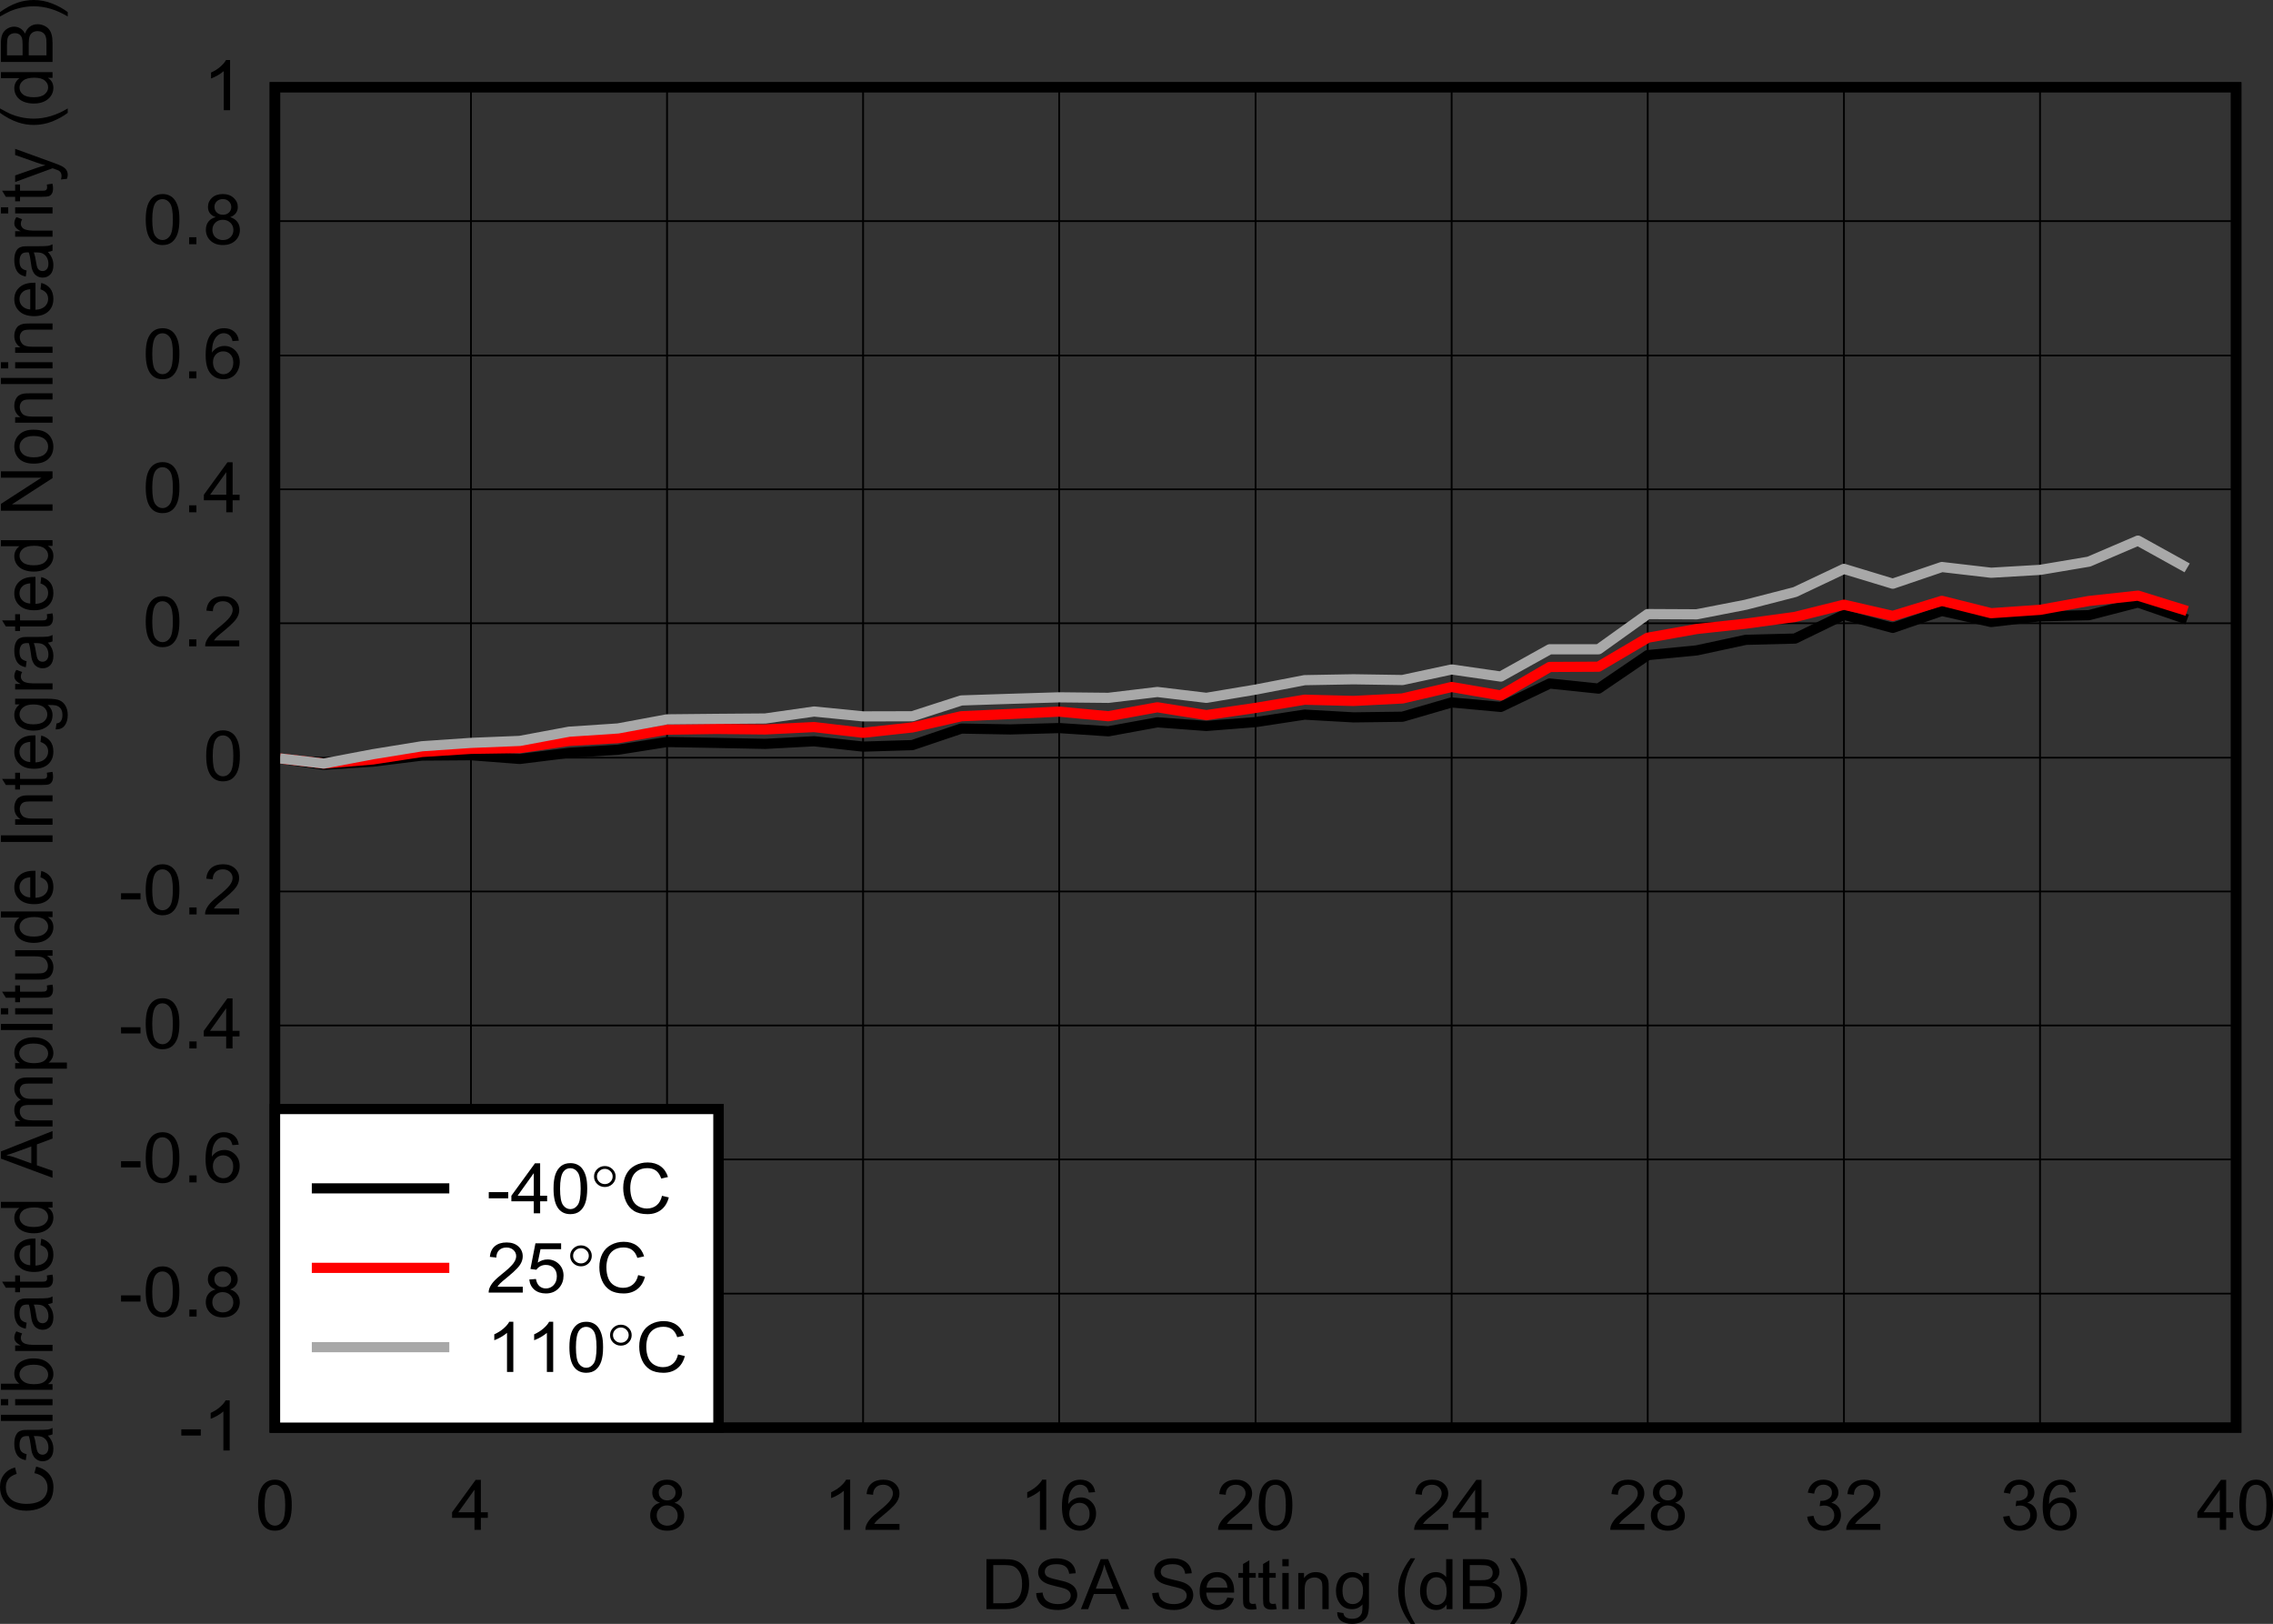 <?xml version="1.0" encoding="UTF-8" standalone="no"?>
<svg
   xmlns:dc="http://purl.org/dc/elements/1.1/"
   xmlns:cc="http://creativecommons.org/ns#"
   xmlns:rdf="http://www.w3.org/1999/02/22-rdf-syntax-ns#"
   xmlns:svg="http://www.w3.org/2000/svg"
   xmlns="http://www.w3.org/2000/svg"
   xmlns:xlink="http://www.w3.org/1999/xlink"
   xmlns:sodipodi="http://sodipodi.sourceforge.net/DTD/sodipodi-0.dtd"
   xmlns:inkscape="http://www.inkscape.org/namespaces/inkscape"
   sodipodi:docname="D8015_SBASA42.pdf"
   id="svg594"
   version="1.2"
   viewBox="0 0 630.804 450.607"
   height="450.607pt"
   width="630.804pt">
  <rect x="0" y="0" width="630.804" height="450.607" fill="#333333" stroke="none"/>
  <sodipodi:namedview
     id="namedview596"
     inkscape:window-height="480"
     inkscape:window-width="640"
     inkscape:pageshadow="2"
     inkscape:pageopacity="0"
     guidetolerance="10"
     gridtolerance="10"
     objecttolerance="10"
     borderopacity="1"
     bordercolor="#666666"
     pagecolor="#ffffff" />
  <defs
     id="defs157">
    <g
       id="g155">
      <symbol
         id="glyph0-0"
         overflow="visible">
        <path
           inkscape:connector-curvature="0"
           id="path2"
           d="M 2.5,0 V -12.109 H 12.516 V 0 Z m 0.312,-0.297 h 9.391 V -11.812 H 2.812 Z m 0,0"
           style="stroke:none" />
      </symbol>
      <symbol
         id="glyph0-1"
         overflow="visible">
        <path
           inkscape:connector-curvature="0"
           id="path5"
           d="m 1.547,0 v -13.875 h 4.938 c 1.113,0 1.961,0.07 2.547,0.203 0.82,0.188 1.52,0.523 2.094,1 0.758,0.617 1.328,1.41 1.703,2.375 0.371,0.961 0.562,2.055 0.562,3.281 0,1.055 -0.133,1.992 -0.391,2.812 -0.25,0.812 -0.574,1.488 -0.969,2.016 -0.398,0.531 -0.836,0.957 -1.312,1.266 C 10.25,-0.617 9.68,-0.387 9.016,-0.234 8.348,-0.078 7.582,0 6.719,0 Z M 3.438,-1.641 H 6.5 c 0.945,0 1.688,-0.082 2.219,-0.25 0.539,-0.164 0.973,-0.406 1.297,-0.719 0.445,-0.434 0.797,-1.02 1.047,-1.75 0.246,-0.738 0.375,-1.629 0.375,-2.672 0,-1.457 -0.254,-2.57 -0.75,-3.344 -0.492,-0.777 -1.086,-1.305 -1.781,-1.578 -0.512,-0.184 -1.332,-0.281 -2.453,-0.281 H 3.438 Z m 0,0"
           style="stroke:none" />
      </symbol>
      <symbol
         id="glyph0-2"
         overflow="visible">
        <path
           inkscape:connector-curvature="0"
           id="path8"
           d="m 0.906,-4.453 1.781,-0.156 c 0.082,0.699 0.281,1.273 0.594,1.719 0.309,0.438 0.789,0.801 1.438,1.078 0.652,0.273 1.391,0.406 2.203,0.406 0.715,0 1.352,-0.102 1.906,-0.312 0.559,-0.207 0.977,-0.492 1.25,-0.859 0.27,-0.363 0.406,-0.758 0.406,-1.188 0,-0.434 -0.137,-0.816 -0.406,-1.141 C 9.816,-5.227 9.387,-5.5 8.797,-5.719 8.41,-5.863 7.555,-6.086 6.234,-6.391 c -1.312,-0.309 -2.23,-0.602 -2.75,-0.875 -0.688,-0.34 -1.199,-0.77 -1.531,-1.281 -0.336,-0.52 -0.5,-1.098 -0.5,-1.734 0,-0.695 0.203,-1.348 0.609,-1.953 0.402,-0.613 1.004,-1.078 1.797,-1.391 0.789,-0.32 1.664,-0.484 2.625,-0.484 1.059,0 2,0.168 2.812,0.5 0.809,0.336 1.438,0.824 1.875,1.469 0.434,0.637 0.672,1.363 0.703,2.172 l -1.812,0.141 c -0.105,-0.871 -0.441,-1.535 -1,-1.984 -0.562,-0.445 -1.398,-0.672 -2.5,-0.672 -1.148,0 -1.98,0.207 -2.5,0.609 -0.523,0.406 -0.781,0.898 -0.781,1.469 0,0.5 0.18,0.914 0.547,1.234 0.363,0.324 1.316,0.652 2.859,0.984 1.539,0.336 2.598,0.633 3.172,0.891 0.832,0.367 1.445,0.836 1.844,1.406 0.395,0.574 0.594,1.23 0.594,1.969 0,0.742 -0.223,1.441 -0.656,2.094 -0.43,0.656 -1.055,1.168 -1.875,1.531 C 8.953,0.055 8.027,0.234 7,0.234 5.707,0.234 4.621,0.051 3.75,-0.312 2.875,-0.676 2.184,-1.223 1.688,-1.953 c -0.5,-0.738 -0.762,-1.57 -0.781,-2.5 z m 0,0"
           style="stroke:none" />
      </symbol>
      <symbol
         id="glyph0-3"
         overflow="visible">
        <path
           inkscape:connector-curvature="0"
           id="path11"
           d="m -0.031,0 5.5,-13.875 H 7.516 L 13.375,0 H 11.219 L 9.547,-4.203 H 3.562 L 1.984,0 Z M 4.109,-5.688 H 8.969 l -1.5,-3.844 c -0.461,-1.164 -0.801,-2.125 -1.016,-2.875 -0.188,0.887 -0.449,1.77 -0.781,2.641 z m 0,0"
           style="stroke:none" />
      </symbol>
      <symbol
         id="glyph0-4"
         overflow="visible">
        <path
           inkscape:connector-curvature="0"
           id="path14"
           d=""
           style="stroke:none" />
      </symbol>
      <symbol
         id="glyph0-5"
         overflow="visible">
        <path
           inkscape:connector-curvature="0"
           id="path17"
           d="M 8.422,-3.234 10.25,-3.016 c -0.293,1.031 -0.832,1.836 -1.609,2.406 -0.773,0.562 -1.762,0.844 -2.969,0.844 C 4.16,0.234 2.957,-0.219 2.062,-1.125 1.176,-2.027 0.734,-3.301 0.734,-4.938 c 0,-1.684 0.445,-3 1.344,-3.938 0.902,-0.934 2.07,-1.406 3.5,-1.406 1.383,0 2.516,0.461 3.391,1.375 0.883,0.918 1.328,2.207 1.328,3.859 0,0.105 0,0.258 0,0.453 h -7.75 c 0.07,1.105 0.395,1.957 0.969,2.547 0.582,0.586 1.305,0.875 2.172,0.875 0.645,0 1.195,-0.16 1.656,-0.484 0.457,-0.332 0.816,-0.859 1.078,-1.578 z m -5.766,-2.75 H 8.438 C 8.363,-6.824 8.145,-7.461 7.781,-7.891 7.219,-8.543 6.488,-8.875 5.594,-8.875 c -0.805,0 -1.48,0.27 -2.031,0.797 -0.555,0.523 -0.855,1.223 -0.906,2.094 z m 0,0"
           style="stroke:none" />
      </symbol>
      <symbol
         id="glyph0-6"
         overflow="visible">
        <path
           inkscape:connector-curvature="0"
           id="path20"
           d="m 5.156,-1.516 0.266,1.5 C 4.922,0.074 4.473,0.125 4.078,0.125 3.441,0.125 2.945,0.027 2.594,-0.156 2.25,-0.352 2.004,-0.609 1.859,-0.922 1.711,-1.242 1.641,-1.914 1.641,-2.938 v -5.781 h -1.281 v -1.328 h 1.281 v -2.484 l 1.75,-1.031 v 3.516 H 5.156 V -8.719 H 3.391 v 5.875 c 0,0.48 0.031,0.793 0.094,0.938 0.059,0.137 0.16,0.246 0.297,0.328 0.145,0.086 0.348,0.125 0.609,0.125 0.195,0 0.453,-0.02 0.766,-0.062 z m 0,0"
           style="stroke:none" />
      </symbol>
      <symbol
         id="glyph0-7"
         overflow="visible">
        <path
           inkscape:connector-curvature="0"
           id="path23"
           d="M 1.328,-11.906 V -13.875 H 3.094 v 1.969 z M 1.328,0 V -10.047 H 3.094 V 0 Z m 0,0"
           style="stroke:none" />
      </symbol>
      <symbol
         id="glyph0-8"
         overflow="visible">
        <path
           inkscape:connector-curvature="0"
           id="path26"
           d="M 1.312,0 V -10.047 H 2.906 V -8.625 c 0.758,-1.102 1.859,-1.656 3.297,-1.656 0.621,0 1.195,0.113 1.719,0.328 0.527,0.219 0.926,0.508 1.188,0.859 0.258,0.355 0.441,0.777 0.547,1.266 0.059,0.312 0.094,0.867 0.094,1.656 V 0 H 8 v -6.109 c 0,-0.695 -0.074,-1.219 -0.219,-1.562 -0.137,-0.34 -0.383,-0.613 -0.734,-0.812 -0.344,-0.207 -0.754,-0.312 -1.219,-0.312 -0.75,0 -1.398,0.23 -1.938,0.688 -0.543,0.461 -0.812,1.336 -0.812,2.625 V 0 Z m 0,0"
           style="stroke:none" />
      </symbol>
      <symbol
         id="glyph0-9"
         overflow="visible">
        <path
           inkscape:connector-curvature="0"
           id="path29"
           d="m 1,0.828 1.703,0.25 c 0.07,0.508 0.27,0.879 0.594,1.109 0.434,0.32 1.035,0.484 1.797,0.484 0.809,0 1.438,-0.164 1.875,-0.484 C 7.414,1.875 7.719,1.434 7.875,0.875 7.965,0.52 8.008,-0.207 8,-1.312 7.227,-0.438 6.27,0 5.125,0 3.695,0 2.59,-0.492 1.812,-1.484 1.031,-2.48 0.641,-3.68 0.641,-5.078 c 0,-0.957 0.176,-1.844 0.531,-2.656 0.363,-0.809 0.883,-1.438 1.562,-1.875 0.684,-0.445 1.488,-0.672 2.406,-0.672 1.227,0 2.238,0.48 3.031,1.438 v -1.203 h 1.625 v 8.688 c 0,1.559 -0.168,2.664 -0.5,3.312 C 8.973,2.605 8.449,3.125 7.734,3.5 7.023,3.883 6.148,4.078 5.109,4.078 3.867,4.078 2.863,3.805 2.094,3.266 1.332,2.723 0.969,1.91 1,0.828 Z m 1.453,-6.031 c 0,1.324 0.27,2.289 0.812,2.891 0.539,0.605 1.219,0.906 2.031,0.906 0.809,0 1.488,-0.301 2.031,-0.906 0.551,-0.602 0.828,-1.547 0.828,-2.828 0,-1.227 -0.289,-2.156 -0.859,-2.781 -0.562,-0.621 -1.242,-0.938 -2.031,-0.938 -0.781,0 -1.449,0.309 -2,0.922 -0.543,0.617 -0.812,1.527 -0.812,2.734 z m 0,0"
           style="stroke:none" />
      </symbol>
      <symbol
         id="glyph0-10"
         overflow="visible">
        <path
           inkscape:connector-curvature="0"
           id="path32"
           d="m 4.688,4.078 c -0.98,-1.188 -1.805,-2.574 -2.469,-4.156 -0.668,-1.59 -1,-3.242 -1,-4.953 0,-1.496 0.25,-2.938 0.75,-4.312 0.582,-1.59 1.488,-3.18 2.719,-4.766 h 1.25 c -0.781,1.312 -1.305,2.254 -1.562,2.812 -0.398,0.875 -0.711,1.785 -0.938,2.719 -0.281,1.188 -0.422,2.379 -0.422,3.562 0,3.031 0.973,6.062 2.922,9.094 z m 0,0"
           style="stroke:none" />
      </symbol>
      <symbol
         id="glyph0-11"
         overflow="visible">
        <path
           inkscape:connector-curvature="0"
           id="path35"
           d="m 8.047,0 v -1.266 c -0.656,1 -1.621,1.5 -2.891,1.5 -0.836,0 -1.602,-0.223 -2.297,-0.656 C 2.172,-0.867 1.633,-1.488 1.25,-2.281 0.875,-3.07 0.688,-3.984 0.688,-5.016 c 0,-0.996 0.172,-1.906 0.516,-2.719 C 1.543,-8.555 2.062,-9.188 2.75,-9.625 c 0.695,-0.434 1.473,-0.656 2.328,-0.656 0.621,0 1.176,0.133 1.656,0.391 0.488,0.262 0.891,0.598 1.203,1 V -13.875 h 1.75 V 0 Z m -5.562,-5.016 c 0,1.293 0.281,2.258 0.844,2.891 0.559,0.637 1.223,0.953 1.984,0.953 0.77,0 1.422,-0.301 1.953,-0.906 0.539,-0.613 0.812,-1.547 0.812,-2.797 0,-1.371 -0.277,-2.379 -0.828,-3.016 -0.543,-0.645 -1.215,-0.969 -2.016,-0.969 -0.781,0 -1.441,0.309 -1.969,0.922 -0.523,0.617 -0.781,1.59 -0.781,2.922 z m 0,0"
           style="stroke:none" />
      </symbol>
      <symbol
         id="glyph0-12"
         overflow="visible">
        <path
           inkscape:connector-curvature="0"
           id="path38"
           d="m 1.469,0 v -13.875 h 5.375 c 1.09,0 1.969,0.145 2.625,0.422 0.664,0.281 1.188,0.715 1.562,1.297 0.371,0.586 0.562,1.195 0.562,1.828 0,0.594 -0.168,1.16 -0.5,1.688 -0.336,0.523 -0.836,0.945 -1.5,1.266 0.863,0.242 1.523,0.66 1.984,1.25 0.465,0.594 0.703,1.301 0.703,2.109 0,0.648 -0.145,1.254 -0.422,1.812 -0.281,0.555 -0.633,0.98 -1.047,1.281 -0.418,0.305 -0.945,0.535 -1.578,0.688 C 8.609,-0.078 7.836,0 6.922,0 Z m 1.891,-8.047 h 3.094 c 0.84,0 1.445,-0.051 1.812,-0.156 0.477,-0.133 0.836,-0.363 1.078,-0.688 0.246,-0.32 0.375,-0.727 0.375,-1.219 0,-0.457 -0.117,-0.859 -0.344,-1.203 -0.219,-0.352 -0.543,-0.594 -0.969,-0.719 -0.43,-0.133 -1.16,-0.203 -2.188,-0.203 H 3.359 Z m 0,6.406 h 3.562 c 0.613,0 1.047,-0.02 1.297,-0.062 0.434,-0.07 0.801,-0.195 1.094,-0.375 0.289,-0.176 0.531,-0.43 0.719,-0.766 0.195,-0.34 0.297,-0.734 0.297,-1.172 0,-0.52 -0.145,-0.969 -0.422,-1.344 C 9.633,-5.742 9.254,-6.016 8.766,-6.172 8.285,-6.324 7.586,-6.406 6.672,-6.406 h -3.312 z m 0,0"
           style="stroke:none" />
      </symbol>
      <symbol
         id="glyph0-13"
         overflow="visible">
        <path
           inkscape:connector-curvature="0"
           id="path41"
           d="m 2.469,4.078 h -1.25 c 1.945,-3.031 2.922,-6.062 2.922,-9.094 0,-1.184 -0.145,-2.363 -0.422,-3.531 -0.23,-0.945 -0.543,-1.852 -0.938,-2.719 -0.25,-0.57 -0.773,-1.52 -1.562,-2.844 h 1.25 c 1.227,1.586 2.133,3.176 2.719,4.766 0.496,1.375 0.75,2.816 0.75,4.312 0,1.711 -0.34,3.363 -1.016,4.953 -0.668,1.582 -1.488,2.969 -2.453,4.156 z m 0,0"
           style="stroke:none" />
      </symbol>
      <symbol
         id="glyph0-14"
         overflow="visible">
        <path
           inkscape:connector-curvature="0"
           id="path44"
           d="m 0.828,-6.844 c 0,-1.633 0.172,-2.953 0.516,-3.953 0.352,-0.996 0.875,-1.77 1.562,-2.312 0.684,-0.539 1.551,-0.812 2.594,-0.812 0.77,0 1.441,0.152 2.016,0.453 0.582,0.293 1.062,0.727 1.438,1.297 0.383,0.562 0.68,1.254 0.891,2.062 0.215,0.805 0.328,1.895 0.328,3.266 0,1.625 -0.176,2.941 -0.516,3.938 -0.344,1 -0.863,1.777 -1.547,2.328 -0.688,0.543 -1.559,0.812 -2.609,0.812 -1.375,0 -2.461,-0.477 -3.25,-1.438 C 1.301,-2.355 0.828,-4.238 0.828,-6.844 Z m 1.812,0 c 0,2.281 0.273,3.805 0.828,4.562 0.551,0.75 1.227,1.125 2.031,1.125 0.809,0 1.488,-0.379 2.031,-1.141 0.551,-0.758 0.828,-2.273 0.828,-4.547 0,-2.277 -0.277,-3.797 -0.828,-4.547 -0.543,-0.746 -1.227,-1.125 -2.047,-1.125 -0.812,0 -1.461,0.336 -1.938,1 -0.605,0.844 -0.906,2.402 -0.906,4.672 z m 0,0"
           style="stroke:none" />
      </symbol>
      <symbol
         id="glyph0-15"
         overflow="visible">
        <path
           inkscape:connector-curvature="0"
           id="path47"
           d="M 6.469,0 V -3.328 H 0.25 V -4.875 l 6.547,-9 h 1.438 v 9 h 1.938 v 1.547 h -1.938 V 0 Z m 0,-4.875 v -6.266 L 1.984,-4.875 Z m 0,0"
           style="stroke:none" />
      </symbol>
      <symbol
         id="glyph0-16"
         overflow="visible">
        <path
           inkscape:connector-curvature="0"
           id="path50"
           d="M 3.531,-7.516 C 2.801,-7.773 2.258,-8.145 1.906,-8.625 1.562,-9.102 1.391,-9.676 1.391,-10.344 c 0,-1.008 0.375,-1.859 1.125,-2.547 0.746,-0.684 1.742,-1.031 2.984,-1.031 1.246,0 2.254,0.355 3.016,1.062 0.77,0.699 1.156,1.555 1.156,2.562 0,0.637 -0.18,1.195 -0.531,1.672 -0.344,0.48 -0.871,0.852 -1.578,1.109 0.871,0.273 1.539,0.723 2,1.344 0.457,0.617 0.688,1.352 0.688,2.203 0,1.188 -0.434,2.191 -1.297,3 C 8.086,-0.164 6.945,0.234 5.531,0.234 4.113,0.234 2.973,-0.164 2.109,-0.969 1.242,-1.777 0.812,-2.797 0.812,-4.016 c 0,-0.895 0.234,-1.645 0.703,-2.25 0.477,-0.613 1.148,-1.031 2.016,-1.25 z M 3.188,-10.406 c 0,0.656 0.219,1.195 0.656,1.609 0.434,0.418 1.004,0.625 1.703,0.625 0.676,0 1.227,-0.203 1.656,-0.609 0.434,-0.414 0.656,-0.926 0.656,-1.531 0,-0.621 -0.227,-1.148 -0.672,-1.578 -0.449,-0.426 -1.008,-0.641 -1.672,-0.641 -0.668,0 -1.227,0.211 -1.672,0.625 -0.438,0.418 -0.656,0.918 -0.656,1.5 z M 2.625,-4 c 0,0.492 0.113,0.965 0.344,1.422 0.238,0.449 0.594,0.801 1.062,1.047 0.465,0.25 0.973,0.375 1.516,0.375 0.84,0 1.535,-0.258 2.078,-0.781 0.551,-0.527 0.828,-1.195 0.828,-2 0,-0.82 -0.285,-1.5 -0.844,-2.031 -0.562,-0.539 -1.27,-0.812 -2.109,-0.812 -0.836,0 -1.523,0.27 -2.062,0.797 C 2.895,-5.453 2.625,-4.789 2.625,-4 Z m 0,0"
           style="stroke:none" />
      </symbol>
      <symbol
         id="glyph0-17"
         overflow="visible">
        <path
           inkscape:connector-curvature="0"
           id="path53"
           d="m 7.453,0 h -1.75 v -10.844 c -0.43,0.387 -0.988,0.777 -1.672,1.172 -0.688,0.387 -1.309,0.68 -1.859,0.875 V -10.438 c 0.988,-0.445 1.848,-0.988 2.578,-1.625 0.738,-0.645 1.266,-1.266 1.578,-1.859 h 1.125 z m 0,0"
           style="stroke:none" />
      </symbol>
      <symbol
         id="glyph0-18"
         overflow="visible">
        <path
           inkscape:connector-curvature="0"
           id="path56"
           d="M 10.078,-1.641 V 0 H 0.609 C 0.598,-0.402 0.664,-0.801 0.812,-1.188 1.051,-1.809 1.438,-2.426 1.969,-3.031 2.496,-3.633 3.266,-4.332 4.266,-5.125 5.824,-6.363 6.879,-7.344 7.422,-8.062 7.973,-8.777 8.25,-9.461 8.25,-10.109 8.25,-10.785 7.996,-11.352 7.5,-11.812 7,-12.277 6.348,-12.516 5.547,-12.516 c -0.844,0 -1.523,0.246 -2.031,0.734 C 3.004,-11.289 2.75,-10.605 2.75,-9.734 l -1.812,-0.188 c 0.121,-1.301 0.586,-2.289 1.391,-2.969 0.809,-0.684 1.898,-1.031 3.266,-1.031 1.371,0 2.461,0.371 3.266,1.109 0.801,0.73 1.203,1.645 1.203,2.734 0,0.555 -0.121,1.102 -0.359,1.641 -0.23,0.531 -0.621,1.098 -1.172,1.688 -0.543,0.594 -1.445,1.414 -2.703,2.453 -1.062,0.855 -1.746,1.441 -2.047,1.75 -0.293,0.305 -0.539,0.605 -0.734,0.906 z m 0,0"
           style="stroke:none" />
      </symbol>
      <symbol
         id="glyph0-19"
         overflow="visible">
        <path
           inkscape:connector-curvature="0"
           id="path59"
           d="m 9.953,-10.469 -1.75,0.125 c -0.156,-0.664 -0.379,-1.148 -0.656,-1.453 -0.48,-0.488 -1.07,-0.734 -1.766,-0.734 -0.562,0 -1.055,0.152 -1.469,0.453 -0.555,0.398 -0.992,0.973 -1.312,1.719 -0.324,0.75 -0.492,1.82 -0.5,3.203 C 2.926,-7.777 3.441,-8.242 4.047,-8.547 4.66,-8.848 5.305,-9 5.984,-9 c 1.164,0 2.16,0.426 2.984,1.266 0.832,0.836 1.25,1.914 1.25,3.234 0,0.867 -0.199,1.676 -0.594,2.422 -0.387,0.75 -0.918,1.324 -1.594,1.719 -0.68,0.395 -1.445,0.594 -2.297,0.594 -1.469,0 -2.668,-0.52 -3.594,-1.562 C 1.211,-2.367 0.75,-4.086 0.75,-6.484 c 0,-2.684 0.508,-4.641 1.531,-5.859 0.895,-1.051 2.098,-1.578 3.609,-1.578 1.121,0 2.047,0.309 2.766,0.922 0.727,0.605 1.16,1.449 1.297,2.531 z M 2.781,-4.5 c 0,0.594 0.125,1.164 0.375,1.703 0.258,0.531 0.617,0.941 1.078,1.219 0.465,0.281 0.957,0.422 1.469,0.422 0.738,0 1.375,-0.289 1.906,-0.875 0.539,-0.582 0.812,-1.375 0.812,-2.375 0,-0.957 -0.27,-1.711 -0.797,-2.266 C 7.094,-7.223 6.426,-7.5 5.625,-7.5 4.832,-7.5 4.16,-7.223 3.609,-6.672 3.055,-6.117 2.781,-5.395 2.781,-4.5 Z m 0,0"
           style="stroke:none" />
      </symbol>
      <symbol
         id="glyph0-20"
         overflow="visible">
        <path
           inkscape:connector-curvature="0"
           id="path62"
           d="m 0.844,-3.656 1.75,-0.234 c 0.207,0.969 0.551,1.668 1.031,2.094 0.488,0.43 1.082,0.641 1.781,0.641 0.82,0 1.52,-0.273 2.094,-0.828 0.57,-0.559 0.859,-1.254 0.859,-2.078 0,-0.777 -0.27,-1.422 -0.797,-1.922 C 7.031,-6.492 6.355,-6.75 5.547,-6.75 5.211,-6.75 4.801,-6.684 4.312,-6.562 l 0.188,-1.5 c 0.121,0.012 0.219,0.016 0.281,0.016 0.746,0 1.426,-0.188 2.031,-0.562 0.602,-0.371 0.906,-0.957 0.906,-1.75 0,-0.621 -0.223,-1.141 -0.656,-1.547 -0.438,-0.414 -1.008,-0.625 -1.703,-0.625 -0.68,0 -1.246,0.211 -1.703,0.625 -0.461,0.418 -0.754,1.043 -0.875,1.875 l -1.766,-0.297 c 0.215,-1.145 0.707,-2.031 1.469,-2.656 0.758,-0.621 1.707,-0.938 2.844,-0.938 0.777,0 1.5,0.164 2.156,0.484 0.652,0.324 1.156,0.77 1.5,1.328 0.352,0.562 0.531,1.16 0.531,1.781 0,0.605 -0.168,1.152 -0.5,1.641 -0.336,0.492 -0.824,0.883 -1.469,1.172 0.84,0.188 1.5,0.586 1.969,1.188 0.465,0.594 0.703,1.34 0.703,2.234 0,1.211 -0.461,2.238 -1.375,3.078 C 7.938,-0.172 6.785,0.25 5.391,0.25 c -1.25,0 -2.293,-0.363 -3.125,-1.094 C 1.43,-1.57 0.957,-2.508 0.844,-3.656 Z m 0,0"
           style="stroke:none" />
      </symbol>
      <symbol
         id="glyph0-21"
         overflow="visible">
        <path
           inkscape:connector-curvature="0"
           id="path65"
           d="M 0.641,-4.156 V -5.875 h 5.406 v 1.719 z m 0,0"
           style="stroke:none" />
      </symbol>
      <symbol
         id="glyph0-22"
         overflow="visible">
        <path
           inkscape:connector-curvature="0"
           id="path68"
           d="M 1.812,0 V -1.938 H 3.828 V 0 Z m 0,0"
           style="stroke:none" />
      </symbol>
      <symbol
         id="glyph0-23"
         overflow="visible">
        <path
           inkscape:connector-curvature="0"
           id="path71"
           d="m 11.766,-4.859 1.891,0.453 c -0.398,1.512 -1.113,2.664 -2.141,3.453 -1.031,0.793 -2.293,1.188 -3.781,1.188 -1.543,0 -2.801,-0.301 -3.766,-0.906 C 3,-1.285 2.258,-2.164 1.75,-3.312 1.25,-4.465 1,-5.707 1,-7.031 c 0,-1.445 0.281,-2.707 0.844,-3.781 0.57,-1.082 1.383,-1.898 2.438,-2.453 1.051,-0.559 2.211,-0.844 3.484,-0.844 1.426,0 2.629,0.355 3.609,1.062 0.977,0.711 1.66,1.707 2.047,2.984 l -1.875,0.422 c -0.336,-1.008 -0.82,-1.742 -1.453,-2.203 -0.625,-0.457 -1.418,-0.688 -2.375,-0.688 -1.105,0 -2.027,0.258 -2.766,0.766 -0.742,0.512 -1.262,1.199 -1.562,2.062 -0.293,0.855 -0.438,1.742 -0.438,2.656 0,1.18 0.176,2.211 0.531,3.094 0.352,0.875 0.906,1.535 1.656,1.969 0.746,0.438 1.562,0.656 2.438,0.656 1.059,0 1.957,-0.297 2.688,-0.891 0.738,-0.59 1.238,-1.473 1.5,-2.641 z m 0,0"
           style="stroke:none" />
      </symbol>
      <symbol
         id="glyph0-24"
         overflow="visible">
        <path
           inkscape:connector-curvature="0"
           id="path74"
           d="m 0.828,-3.641 1.844,-0.141 c 0.145,0.867 0.461,1.523 0.953,1.969 0.496,0.438 1.102,0.656 1.812,0.656 0.84,0 1.555,-0.305 2.141,-0.922 0.59,-0.621 0.891,-1.445 0.891,-2.469 0,-0.965 -0.289,-1.734 -0.859,-2.297 -0.562,-0.559 -1.301,-0.844 -2.203,-0.844 -0.574,0 -1.09,0.129 -1.547,0.375 -0.449,0.25 -0.805,0.574 -1.062,0.969 l -1.656,-0.219 1.391,-7.125 h 7.125 v 1.641 H 3.938 l -0.766,3.719 c 0.852,-0.582 1.754,-0.875 2.703,-0.875 1.246,0 2.301,0.426 3.156,1.266 0.863,0.844 1.297,1.926 1.297,3.234 0,1.262 -0.379,2.348 -1.125,3.25 -0.93,1.125 -2.184,1.688 -3.766,1.688 -1.305,0 -2.371,-0.348 -3.203,-1.047 -0.824,-0.707 -1.293,-1.648 -1.406,-2.828 z m 0,0"
           style="stroke:none" />
      </symbol>
      <symbol
         id="glyph1-0"
         overflow="visible">
        <path
           inkscape:connector-curvature="0"
           id="path77"
           d="m 0,-2.422 h -12.516 v -9.688 H 0 Z M -0.312,-2.719 v -9.094 h -11.891 v 9.094 z m 0,0"
           style="stroke:none" />
      </symbol>
      <symbol
         id="glyph1-1"
         overflow="visible">
        <path
           inkscape:connector-curvature="0"
           id="path80"
           d="m -5.031,-11.391 0.484,-1.828 c 1.562,0.375 2.758,1.066 3.578,2.062 0.812,1 1.219,2.227 1.219,3.672 0,1.5 -0.312,2.723 -0.938,3.656 -0.633,0.93 -1.547,1.637 -2.734,2.125 -1.195,0.492 -2.477,0.734 -3.844,0.734 -1.496,0 -2.801,-0.273 -3.906,-0.828 -1.113,-0.551 -1.957,-1.332 -2.531,-2.344 -0.582,-1.02 -0.875,-2.145 -0.875,-3.375 0,-1.383 0.371,-2.551 1.109,-3.5 0.73,-0.945 1.754,-1.602 3.062,-1.969 l 0.453,1.797 c -1.039,0.324 -1.801,0.793 -2.281,1.406 -0.477,0.617 -0.719,1.387 -0.719,2.312 0,1.062 0.27,1.957 0.797,2.672 0.531,0.711 1.242,1.211 2.125,1.5 0.887,0.293 1.805,0.438 2.75,0.438 1.219,0 2.285,-0.172 3.188,-0.516 0.906,-0.34 1.59,-0.875 2.047,-1.594 0.449,-0.727 0.672,-1.516 0.672,-2.359 0,-1.027 -0.305,-1.898 -0.922,-2.609 -0.613,-0.715 -1.523,-1.203 -2.734,-1.453 z m 0,0"
           style="stroke:none" />
      </symbol>
      <symbol
         id="glyph1-2"
         overflow="visible">
        <path
           inkscape:connector-curvature="0"
           id="path83"
           d="m -1.281,-7.828 c 0.555,0.625 0.945,1.23 1.172,1.812 0.227,0.586 0.344,1.211 0.344,1.875 0,1.105 -0.273,1.957 -0.828,2.547 -0.559,0.594 -1.273,0.891 -2.141,0.891 -0.508,0 -0.973,-0.109 -1.391,-0.328 -0.426,-0.227 -0.766,-0.52 -1.016,-0.875 -0.246,-0.363 -0.441,-0.773 -0.578,-1.234 -0.09,-0.332 -0.18,-0.836 -0.266,-1.516 -0.164,-1.371 -0.367,-2.383 -0.609,-3.031 -0.238,-0.008 -0.391,-0.016 -0.453,-0.016 -0.715,0 -1.223,0.164 -1.516,0.484 -0.395,0.438 -0.594,1.086 -0.594,1.938 0,0.805 0.148,1.398 0.438,1.781 0.293,0.375 0.805,0.66 1.531,0.844 L -7.422,-1 C -8.148,-1.145 -8.738,-1.391 -9.188,-1.734 -9.645,-2.086 -9.992,-2.594 -10.234,-3.25 c -0.246,-0.652 -0.375,-1.414 -0.375,-2.281 0,-0.852 0.105,-1.547 0.312,-2.078 0.211,-0.539 0.473,-0.938 0.781,-1.188 0.312,-0.246 0.715,-0.426 1.203,-0.531 0.293,-0.051 0.836,-0.078 1.625,-0.078 h 2.344 c 1.637,0 2.676,-0.035 3.109,-0.109 0.43,-0.07 0.84,-0.219 1.234,-0.438 v 1.781 c -0.363,0.18 -0.789,0.293 -1.281,0.344 z M -5.203,-7.688 c 0.262,0.617 0.48,1.543 0.656,2.781 0.105,0.699 0.227,1.195 0.359,1.484 0.125,0.293 0.316,0.52 0.562,0.672 0.25,0.156 0.535,0.234 0.844,0.234 0.469,0 0.863,-0.172 1.172,-0.516 0.312,-0.34 0.469,-0.848 0.469,-1.516 0,-0.652 -0.145,-1.238 -0.438,-1.75 -0.301,-0.508 -0.711,-0.883 -1.234,-1.125 -0.395,-0.176 -0.977,-0.266 -1.75,-0.266 z m 0,0"
           style="stroke:none" />
      </symbol>
      <symbol
         id="glyph1-3"
         overflow="visible">
        <path
           inkscape:connector-curvature="0"
           id="path86"
           d="M 0,-1.234 H -14.328 V -2.938 H 0 Z m 0,0"
           style="stroke:none" />
      </symbol>
      <symbol
         id="glyph1-4"
         overflow="visible">
        <path
           inkscape:connector-curvature="0"
           id="path89"
           d="m -12.297,-1.281 h -2.031 v -1.703 h 2.031 z M 0,-1.281 H -10.375 V -2.984 H 0 Z m 0,0"
           style="stroke:none" />
      </symbol>
      <symbol
         id="glyph1-5"
         overflow="visible">
        <path
           inkscape:connector-curvature="0"
           id="path92"
           d="m 0,-2.844 v 1.578 H -14.328 V -2.969 h 5.109 c -0.926,-0.715 -1.391,-1.633 -1.391,-2.75 0,-0.621 0.133,-1.211 0.391,-1.766 0.25,-0.551 0.613,-1.004 1.078,-1.359 0.469,-0.352 1.035,-0.629 1.688,-0.828 0.656,-0.207 1.363,-0.312 2.109,-0.312 1.781,0 3.16,0.43 4.125,1.281 0.969,0.855 1.453,1.879 1.453,3.062 0,1.188 -0.508,2.121 -1.531,2.797 z m -5.266,0.016 c 1.242,0 2.137,-0.164 2.688,-0.5 0.906,-0.527 1.359,-1.254 1.359,-2.172 0,-0.738 -0.332,-1.379 -1,-1.922 -0.664,-0.539 -1.66,-0.812 -2.984,-0.812 -1.352,0 -2.352,0.262 -3,0.781 -0.645,0.523 -0.969,1.148 -0.969,1.875 0,0.75 0.34,1.398 1.016,1.938 0.668,0.543 1.633,0.812 2.891,0.812 z m 0,0"
           style="stroke:none" />
      </symbol>
      <symbol
         id="glyph1-6"
         overflow="visible">
        <path
           inkscape:connector-curvature="0"
           id="path95"
           d="m 0,-1.266 h -10.375 v -1.531 h 1.562 C -9.539,-3.18 -10.02,-3.539 -10.25,-3.875 c -0.238,-0.332 -0.359,-0.695 -0.359,-1.094 0,-0.57 0.191,-1.156 0.562,-1.75 l 1.625,0.594 c -0.246,0.418 -0.375,0.836 -0.375,1.25 0,0.367 0.117,0.699 0.344,1 0.23,0.293 0.555,0.504 0.969,0.625 0.625,0.188 1.309,0.281 2.047,0.281 H 0 Z m 0,0"
           style="stroke:none" />
      </symbol>
      <symbol
         id="glyph1-7"
         overflow="visible">
        <path
           inkscape:connector-curvature="0"
           id="path98"
           d="m -1.578,-5 1.562,-0.234 c 0.102,0.48 0.156,0.91 0.156,1.281 0,0.617 -0.102,1.098 -0.297,1.438 -0.207,0.344 -0.473,0.586 -0.797,0.719 -0.332,0.137 -1.031,0.203 -2.094,0.203 h -5.969 v 1.25 H -10.375 v -1.25 h -2.578 L -14,-3.281 h 3.625 V -5 h 1.359 v 1.719 H -2.938 c 0.5,0 0.824,-0.031 0.969,-0.094 0.137,-0.059 0.254,-0.16 0.344,-0.297 C -1.539,-3.805 -1.5,-4 -1.5,-4.25 -1.5,-4.434 -1.523,-4.688 -1.578,-5 Z m 0,0"
           style="stroke:none" />
      </symbol>
      <symbol
         id="glyph1-8"
         overflow="visible">
        <path
           inkscape:connector-curvature="0"
           id="path101"
           d="M -3.344,-8.156 -3.125,-9.922 c 1.062,0.281 1.895,0.801 2.484,1.547 0.586,0.75 0.875,1.711 0.875,2.875 0,1.469 -0.469,2.637 -1.406,3.5 -0.934,0.867 -2.25,1.297 -3.938,1.297 -1.738,0 -3.086,-0.438 -4.047,-1.312 -0.965,-0.871 -1.453,-2.004 -1.453,-3.391 0,-1.34 0.477,-2.438 1.422,-3.281 0.938,-0.852 2.27,-1.281 3.984,-1.281 0.105,0 0.262,0 0.469,0 v 7.5 c 1.137,-0.059 2.008,-0.375 2.609,-0.938 0.605,-0.559 0.906,-1.258 0.906,-2.094 0,-0.621 -0.164,-1.156 -0.5,-1.594 -0.34,-0.445 -0.883,-0.801 -1.625,-1.062 z M -6.188,-2.562 v -5.609 c -0.871,0.074 -1.531,0.289 -1.969,0.641 -0.676,0.543 -1.016,1.246 -1.016,2.109 0,0.781 0.273,1.441 0.812,1.969 0.543,0.531 1.27,0.832 2.172,0.891 z m 0,0"
           style="stroke:none" />
      </symbol>
      <symbol
         id="glyph1-9"
         overflow="visible">
        <path
           inkscape:connector-curvature="0"
           id="path104"
           d="m 0,-7.797 h -1.312 c 1.031,0.637 1.547,1.574 1.547,2.812 0,0.805 -0.23,1.543 -0.688,2.219 -0.457,0.668 -1.094,1.191 -1.906,1.562 -0.82,0.367 -1.766,0.547 -2.828,0.547 -1.027,0 -1.969,-0.164 -2.812,-0.5 -0.84,-0.34 -1.488,-0.848 -1.938,-1.516 -0.445,-0.664 -0.672,-1.41 -0.672,-2.234 0,-0.602 0.133,-1.141 0.391,-1.609 0.262,-0.477 0.605,-0.867 1.031,-1.172 h -5.141 V -9.375 H 0 Z m -5.188,5.391 c 1.336,0 2.332,-0.27 2.984,-0.812 0.656,-0.551 0.984,-1.191 0.984,-1.922 0,-0.746 -0.312,-1.383 -0.938,-1.906 -0.621,-0.52 -1.582,-0.781 -2.875,-0.781 -1.414,0 -2.457,0.27 -3.125,0.797 -0.664,0.531 -1,1.184 -1,1.953 0,0.762 0.324,1.398 0.969,1.906 0.637,0.512 1.637,0.766 3,0.766 z m 0,0"
           style="stroke:none" />
      </symbol>
      <symbol
         id="glyph1-10"
         overflow="visible">
        <path
           inkscape:connector-curvature="0"
           id="path107"
           d=""
           style="stroke:none" />
      </symbol>
      <symbol
         id="glyph1-11"
         overflow="visible">
        <path
           inkscape:connector-curvature="0"
           id="path110"
           d="M 0,0.031 -14.328,-5.297 V -7.281 L 0,-12.953 v 2.094 L -4.344,-9.25 v 5.812 L 0,-1.922 Z m -5.891,-4 v -4.703 l -3.953,1.438 c -1.207,0.449 -2.203,0.777 -2.984,0.984 0.93,0.18 1.84,0.43 2.734,0.75 z m 0,0"
           style="stroke:none" />
      </symbol>
      <symbol
         id="glyph1-12"
         overflow="visible">
        <path
           inkscape:connector-curvature="0"
           id="path113"
           d="m 0,-1.281 h -10.375 v -1.516 h 1.453 c -0.508,-0.309 -0.914,-0.727 -1.219,-1.25 -0.309,-0.527 -0.469,-1.129 -0.469,-1.797 0,-0.746 0.164,-1.359 0.484,-1.828 0.312,-0.477 0.758,-0.816 1.328,-1.016 -1.207,-0.789 -1.812,-1.82 -1.812,-3.094 0,-0.996 0.289,-1.766 0.859,-2.297 0.562,-0.539 1.441,-0.812 2.625,-0.812 H 0 v 1.688 h -6.531 c -0.707,0 -1.211,0.059 -1.516,0.172 -0.309,0.117 -0.562,0.32 -0.75,0.609 -0.195,0.281 -0.297,0.621 -0.297,1.016 0,0.711 0.246,1.301 0.734,1.766 0.48,0.461 1.258,0.688 2.328,0.688 H 0 V -7.25 h -6.75 c -0.777,0 -1.363,0.145 -1.75,0.422 -0.395,0.273 -0.594,0.727 -0.594,1.359 0,0.48 0.133,0.926 0.391,1.328 0.262,0.406 0.648,0.707 1.156,0.891 0.5,0.18 1.223,0.266 2.156,0.266 H 0 Z m 0,0"
           style="stroke:none" />
      </symbol>
      <symbol
         id="glyph1-13"
         overflow="visible">
        <path
           inkscape:connector-curvature="0"
           id="path116"
           d="M 3.984,-1.281 H -10.375 v -1.547 h 1.344 c -0.527,-0.363 -0.926,-0.773 -1.188,-1.234 -0.258,-0.465 -0.391,-1.031 -0.391,-1.688 0,-0.852 0.23,-1.609 0.688,-2.266 C -9.473,-8.668 -8.832,-9.164 -8,-9.5 c 0.836,-0.332 1.746,-0.5 2.734,-0.5 1.062,0 2.023,0.191 2.875,0.562 0.844,0.367 1.496,0.902 1.953,1.609 0.445,0.699 0.672,1.434 0.672,2.203 0,0.574 -0.129,1.086 -0.375,1.531 -0.246,0.449 -0.562,0.82 -0.938,1.109 h 5.062 z M -5.125,-2.812 c 1.336,0 2.32,-0.258 2.953,-0.781 0.637,-0.527 0.953,-1.164 0.953,-1.906 0,-0.758 -0.328,-1.41 -0.984,-1.953 -0.664,-0.539 -1.691,-0.812 -3.078,-0.812 -1.32,0 -2.312,0.27 -2.969,0.797 -0.652,0.531 -0.984,1.164 -0.984,1.891 0,0.719 0.352,1.363 1.047,1.922 0.699,0.562 1.723,0.844 3.062,0.844 z m 0,0"
           style="stroke:none" />
      </symbol>
      <symbol
         id="glyph1-14"
         overflow="visible">
        <path
           inkscape:connector-curvature="0"
           id="path119"
           d="m 0,-7.859 h -1.531 c 1.18,0.781 1.766,1.848 1.766,3.188 0,0.594 -0.117,1.152 -0.344,1.672 -0.238,0.512 -0.535,0.895 -0.891,1.141 -0.352,0.242 -0.789,0.414 -1.312,0.516 -0.34,0.074 -0.891,0.109 -1.641,0.109 H -10.375 V -2.938 h 5.75 c 0.918,0 1.539,-0.035 1.859,-0.109 0.461,-0.102 0.824,-0.328 1.094,-0.672 0.262,-0.352 0.391,-0.785 0.391,-1.297 0,-0.508 -0.133,-0.988 -0.406,-1.438 C -1.957,-6.898 -2.32,-7.219 -2.781,-7.406 -3.246,-7.59 -3.926,-7.688 -4.812,-7.688 H -10.375 V -9.391 H 0 Z m 0,0"
           style="stroke:none" />
      </symbol>
      <symbol
         id="glyph1-15"
         overflow="visible">
        <path
           inkscape:connector-curvature="0"
           id="path122"
           d="M 0,-1.812 H -14.328 V -3.641 H 0 Z m 0,0"
           style="stroke:none" />
      </symbol>
      <symbol
         id="glyph1-16"
         overflow="visible">
        <path
           inkscape:connector-curvature="0"
           id="path125"
           d="M 0,-1.281 H -10.375 V -2.812 h 1.469 c -1.133,-0.738 -1.703,-1.801 -1.703,-3.188 0,-0.613 0.117,-1.172 0.344,-1.672 0.219,-0.508 0.512,-0.891 0.875,-1.141 0.367,-0.258 0.801,-0.438 1.297,-0.531 0.324,-0.059 0.898,-0.094 1.719,-0.094 H 0 v 1.703 h -6.312 c -0.715,0 -1.254,0.07 -1.609,0.203 -0.352,0.125 -0.633,0.363 -0.844,0.703 -0.215,0.336 -0.328,0.73 -0.328,1.188 0,0.719 0.242,1.348 0.719,1.875 0.48,0.523 1.383,0.781 2.703,0.781 H 0 Z m 0,0"
           style="stroke:none" />
      </symbol>
      <symbol
         id="glyph1-17"
         overflow="visible">
        <path
           inkscape:connector-curvature="0"
           id="path128"
           d="m 0.859,-0.969 0.25,-1.656 C 1.637,-2.684 2.023,-2.879 2.266,-3.203 2.586,-3.617 2.75,-4.191 2.75,-4.922 2.75,-5.711 2.586,-6.32 2.266,-6.75 1.941,-7.176 1.488,-7.469 0.906,-7.625 0.539,-7.707 -0.211,-7.75 -1.359,-7.75 -0.453,-7 0,-6.07 0,-4.969 0,-3.582 -0.516,-2.508 -1.547,-1.75 -2.574,-1 -3.812,-0.625 -5.25,-0.625 c -0.988,0 -1.898,-0.172 -2.734,-0.516 C -8.824,-1.492 -9.473,-2 -9.922,-2.656 c -0.457,-0.652 -0.688,-1.426 -0.688,-2.312 0,-1.184 0.496,-2.164 1.484,-2.938 h -1.25 v -1.578 h 8.969 c 1.613,0 2.758,0.164 3.438,0.484 0.676,0.312 1.207,0.82 1.594,1.516 0.395,0.688 0.594,1.539 0.594,2.547 0,1.199 -0.285,2.168 -0.844,2.906 -0.555,0.742 -1.395,1.094 -2.516,1.062 z M -5.375,-2.375 c 1.367,0 2.363,-0.258 2.984,-0.781 0.625,-0.52 0.938,-1.176 0.938,-1.969 0,-0.777 -0.312,-1.438 -0.938,-1.969 -0.621,-0.527 -1.598,-0.797 -2.922,-0.797 -1.27,0 -2.227,0.277 -2.875,0.828 -0.645,0.543 -0.969,1.199 -0.969,1.969 0,0.75 0.32,1.395 0.953,1.922 0.637,0.531 1.582,0.797 2.828,0.797 z m 0,0"
           style="stroke:none" />
      </symbol>
      <symbol
         id="glyph1-18"
         overflow="visible">
        <path
           inkscape:connector-curvature="0"
           id="path131"
           d="m 0,-1.469 h -14.328 v -1.891 l 11.25,-7.281 h -11.25 V -12.406 H 0 v 1.891 l -11.266,7.281 H 0 Z m 0,0"
           style="stroke:none" />
      </symbol>
      <symbol
         id="glyph1-19"
         overflow="visible">
        <path
           inkscape:connector-curvature="0"
           id="path134"
           d="m -5.188,-0.641 c -1.926,0 -3.348,-0.516 -4.266,-1.547 -0.77,-0.863 -1.156,-1.922 -1.156,-3.172 0,-1.371 0.473,-2.5 1.406,-3.375 0.93,-0.883 2.215,-1.328 3.859,-1.328 1.344,0 2.402,0.199 3.172,0.594 0.762,0.387 1.355,0.949 1.781,1.688 0.414,0.742 0.625,1.551 0.625,2.422 0,1.406 -0.461,2.551 -1.391,3.422 -0.934,0.867 -2.281,1.297 -4.031,1.297 z m 0,-1.75 c 1.324,0 2.32,-0.281 2.984,-0.844 0.656,-0.559 0.984,-1.27 0.984,-2.125 0,-0.84 -0.328,-1.547 -0.984,-2.109 C -2.867,-8.027 -3.883,-8.312 -5.25,-8.312 c -1.277,0 -2.25,0.289 -2.906,0.859 -0.664,0.562 -1,1.262 -1,2.094 0,0.855 0.332,1.566 0.984,2.125 0.656,0.562 1.652,0.844 2.984,0.844 z m 0,0"
           style="stroke:none" />
      </symbol>
      <symbol
         id="glyph1-20"
         overflow="visible">
        <path
           inkscape:connector-curvature="0"
           id="path137"
           d="m 4,-1.203 -1.656,0.188 C 2.445,-1.387 2.5,-1.711 2.5,-1.984 2.5,-2.355 2.43,-2.66 2.297,-2.891 2.172,-3.117 1.992,-3.305 1.766,-3.453 1.586,-3.555 1.148,-3.727 0.453,-3.969 0.348,-3.996 0.199,-4.051 0.016,-4.125 L -10.375,-0.312 v -1.828 l 6,-2.094 C -3.602,-4.504 -2.801,-4.75 -1.969,-4.969 -2.77,-5.164 -3.555,-5.398 -4.328,-5.672 L -10.375,-7.812 V -9.516 L 0.172,-5.688 c 1.145,0.406 1.93,0.727 2.359,0.953 0.582,0.305 1.008,0.652 1.281,1.047 0.27,0.387 0.406,0.852 0.406,1.391 0,0.324 -0.074,0.691 -0.219,1.094 z m 0,0"
           style="stroke:none" />
      </symbol>
      <symbol
         id="glyph1-21"
         overflow="visible">
        <path
           inkscape:connector-curvature="0"
           id="path140"
           d="m 4.219,-4.531 c -1.23,0.938 -2.664,1.738 -4.297,2.391 -1.645,0.648 -3.348,0.969 -5.109,0.969 -1.551,0 -3.035,-0.242 -4.453,-0.734 -1.652,-0.559 -3.301,-1.438 -4.938,-2.625 V -5.75 c 1.355,0.762 2.324,1.27 2.906,1.516 0.898,0.387 1.836,0.691 2.812,0.906 1.219,0.273 2.445,0.406 3.672,0.406 3.137,0 6.27,-0.941 9.406,-2.828 z m 0,0"
           style="stroke:none" />
      </symbol>
      <symbol
         id="glyph1-22"
         overflow="visible">
        <path
           inkscape:connector-curvature="0"
           id="path143"
           d="M 0,-1.422 H -14.328 V -6.625 c 0,-1.059 0.148,-1.91 0.438,-2.547 0.293,-0.633 0.742,-1.133 1.344,-1.5 0.594,-0.363 1.227,-0.547 1.891,-0.547 0.605,0 1.18,0.164 1.719,0.484 0.543,0.324 0.98,0.809 1.312,1.453 0.262,-0.832 0.699,-1.473 1.312,-1.922 0.605,-0.457 1.324,-0.688 2.156,-0.688 0.68,0 1.305,0.145 1.875,0.422 0.574,0.273 1.02,0.613 1.328,1.016 0.312,0.398 0.555,0.902 0.719,1.516 C -0.078,-8.332 0,-7.586 0,-6.703 Z M -8.312,-3.25 v -3 c 0,-0.809 -0.051,-1.395 -0.156,-1.75 -0.145,-0.465 -0.383,-0.816 -0.719,-1.047 -0.332,-0.238 -0.75,-0.359 -1.25,-0.359 -0.477,0 -0.895,0.113 -1.25,0.328 -0.363,0.219 -0.613,0.539 -0.75,0.953 -0.133,0.406 -0.203,1.105 -0.203,2.094 V -3.25 Z m 6.625,0 v -3.453 c 0,-0.59 -0.023,-1.008 -0.078,-1.25 -0.07,-0.426 -0.195,-0.781 -0.375,-1.062 -0.184,-0.277 -0.453,-0.508 -0.797,-0.688 -0.352,-0.184 -0.758,-0.281 -1.219,-0.281 -0.527,0 -0.992,0.133 -1.391,0.391 -0.395,0.262 -0.672,0.633 -0.828,1.109 -0.152,0.469 -0.234,1.145 -0.234,2.016 V -3.25 Z m 0,0"
           style="stroke:none" />
      </symbol>
      <symbol
         id="glyph1-23"
         overflow="visible">
        <path
           inkscape:connector-curvature="0"
           id="path146"
           d="m 4.219,-2.391 v 1.219 C 1.082,-3.055 -2.051,-4 -5.188,-4 c -1.215,0 -2.43,0.137 -3.641,0.406 -0.977,0.219 -1.914,0.52 -2.812,0.891 -0.582,0.25 -1.562,0.762 -2.938,1.531 v -1.219 c 1.637,-1.184 3.285,-2.066 4.938,-2.641 C -8.223,-5.508 -6.738,-5.75 -5.188,-5.75 c 1.762,0 3.465,0.332 5.109,0.984 1.633,0.648 3.066,1.441 4.297,2.375 z m 0,0"
           style="stroke:none" />
      </symbol>
      <symbol
         id="glyph2-0"
         overflow="visible">
        <path
           inkscape:connector-curvature="0"
           id="path149"
           d="M 1,0 V -12.109 H 11.016 V 0 Z m 0.312,-0.297 h 9.391 V -11.812 H 1.312 Z m 0,0"
           style="stroke:none" />
      </symbol>
      <symbol
         id="glyph2-1"
         overflow="visible">
        <path
           inkscape:connector-curvature="0"
           id="path152"
           d="m 7,-10.203 c 0,0.805 -0.293,1.492 -0.875,2.062 -0.586,0.562 -1.293,0.844 -2.125,0.844 -0.836,0 -1.543,-0.281 -2.125,-0.844 C 1.289,-8.711 1,-9.398 1,-10.203 1,-11.004 1.289,-11.688 1.875,-12.25 2.457,-12.82 3.164,-13.109 4,-13.109 c 0.832,0 1.539,0.289 2.125,0.859 0.582,0.562 0.875,1.246 0.875,2.047 z m -0.828,-0.016 c 0,-0.582 -0.215,-1.078 -0.641,-1.484 -0.418,-0.414 -0.93,-0.625 -1.531,-0.625 -0.605,0 -1.121,0.211 -1.547,0.625 -0.43,0.406 -0.641,0.902 -0.641,1.484 0,0.586 0.211,1.086 0.641,1.5 C 2.879,-8.312 3.395,-8.109 4,-8.109 c 0.602,0 1.113,-0.203 1.531,-0.609 0.426,-0.414 0.641,-0.914 0.641,-1.5 z m 0,0"
           style="stroke:none" />
      </symbol>
    </g>
  </defs>
  <g
     transform="translate(-63.083,-60.34)"
     id="surface1">
    <g
       id="g165"
       style="fill:#000000;fill-opacity:1">
      <use
         height="100%"
         width="100%"
         id="use159"
         y="506.869"
         x="335.292"
         xlink:href="#glyph0-1" />
      <use
         height="100%"
         width="100%"
         id="use161"
         y="506.869"
         x="349.739"
         xlink:href="#glyph0-2" />
      <use
         height="100%"
         width="100%"
         id="use163"
         y="506.869"
         x="363.085"
         xlink:href="#glyph0-3" />
    </g>
    <g
       id="g177"
       style="fill:#000000;fill-opacity:1">
      <use
         height="100%"
         width="100%"
         id="use167"
         y="506.869"
         x="376.371"
         xlink:href="#glyph0-4" />
      <use
         height="100%"
         width="100%"
         id="use169"
         y="506.869"
         x="381.934"
         xlink:href="#glyph0-2" />
      <use
         height="100%"
         width="100%"
         id="use171"
         y="506.869"
         x="395.28"
         xlink:href="#glyph0-5" />
      <use
         height="100%"
         width="100%"
         id="use173"
         y="506.869"
         x="406.405"
         xlink:href="#glyph0-6" />
      <use
         height="100%"
         width="100%"
         id="use175"
         y="506.869"
         x="411.968"
         xlink:href="#glyph0-6" />
    </g>
    <g
       id="g189"
       style="fill:#000000;fill-opacity:1">
      <use
         height="100%"
         width="100%"
         id="use179"
         y="506.869"
         x="417.63"
         xlink:href="#glyph0-7" />
      <use
         height="100%"
         width="100%"
         id="use181"
         y="506.869"
         x="422.072"
         xlink:href="#glyph0-8" />
      <use
         height="100%"
         width="100%"
         id="use183"
         y="506.869"
         x="433.197"
         xlink:href="#glyph0-9" />
      <use
         height="100%"
         width="100%"
         id="use185"
         y="506.869"
         x="444.322"
         xlink:href="#glyph0-4" />
      <use
         height="100%"
         width="100%"
         id="use187"
         y="506.869"
         x="449.885"
         xlink:href="#glyph0-10" />
    </g>
    <g
       id="g197"
       style="fill:#000000;fill-opacity:1">
      <use
         height="100%"
         width="100%"
         id="use191"
         y="506.869"
         x="456.488"
         xlink:href="#glyph0-11" />
      <use
         height="100%"
         width="100%"
         id="use193"
         y="506.869"
         x="467.613"
         xlink:href="#glyph0-12" />
      <use
         height="100%"
         width="100%"
         id="use195"
         y="506.869"
         x="480.959"
         xlink:href="#glyph0-13" />
    </g>
    <g
       id="g203"
       style="fill:#000000;fill-opacity:1">
      <use
         height="100%"
         width="100%"
         id="use199"
         y="480.519"
         x="77.661"
         xlink:href="#glyph1-1" />
      <use
         height="100%"
         width="100%"
         id="use201"
         y="466.529"
         x="77.661"
         xlink:href="#glyph1-2" />
    </g>
    <g
       id="g217"
       style="fill:#000000;fill-opacity:1">
      <use
         height="100%"
         width="100%"
         id="use205"
         y="455.871"
         x="77.661"
         xlink:href="#glyph1-3" />
      <use
         height="100%"
         width="100%"
         id="use207"
         y="451.57"
         x="77.661"
         xlink:href="#glyph1-4" />
      <use
         height="100%"
         width="100%"
         id="use209"
         y="447.268"
         x="77.661"
         xlink:href="#glyph1-5" />
      <use
         height="100%"
         width="100%"
         id="use211"
         y="436.495"
         x="77.661"
         xlink:href="#glyph1-6" />
      <use
         height="100%"
         width="100%"
         id="use213"
         y="430.042"
         x="77.661"
         xlink:href="#glyph1-2" />
      <use
         height="100%"
         width="100%"
         id="use215"
         y="419.269"
         x="77.661"
         xlink:href="#glyph1-7" />
    </g>
    <g
       id="g225"
       style="fill:#000000;fill-opacity:1">
      <use
         height="100%"
         width="100%"
         id="use219"
         y="413.998"
         x="77.661"
         xlink:href="#glyph1-8" />
      <use
         height="100%"
         width="100%"
         id="use221"
         y="403.225"
         x="77.661"
         xlink:href="#glyph1-9" />
      <use
         height="100%"
         width="100%"
         id="use223"
         y="392.452"
         x="77.661"
         xlink:href="#glyph1-10" />
    </g>
    <g
       id="g231"
       style="fill:#000000;fill-opacity:1">
      <use
         height="100%"
         width="100%"
         id="use227"
         y="387.142"
         x="77.661"
         xlink:href="#glyph1-11" />
      <use
         height="100%"
         width="100%"
         id="use229"
         y="374.218"
         x="77.661"
         xlink:href="#glyph1-12" />
    </g>
    <g
       id="g245"
       style="fill:#000000;fill-opacity:1">
      <use
         height="100%"
         width="100%"
         id="use233"
         y="358.174"
         x="77.661"
         xlink:href="#glyph1-13" />
      <use
         height="100%"
         width="100%"
         id="use235"
         y="347.401"
         x="77.661"
         xlink:href="#glyph1-3" />
      <use
         height="100%"
         width="100%"
         id="use237"
         y="343.099"
         x="77.661"
         xlink:href="#glyph1-4" />
      <use
         height="100%"
         width="100%"
         id="use239"
         y="338.798"
         x="77.661"
         xlink:href="#glyph1-7" />
      <use
         height="100%"
         width="100%"
         id="use241"
         y="333.411"
         x="77.661"
         xlink:href="#glyph1-14" />
      <use
         height="100%"
         width="100%"
         id="use243"
         y="322.637"
         x="77.661"
         xlink:href="#glyph1-9" />
    </g>
    <g
       id="g253"
       style="fill:#000000;fill-opacity:1">
      <use
         height="100%"
         width="100%"
         id="use247"
         y="311.941"
         x="77.661"
         xlink:href="#glyph1-8" />
      <use
         height="100%"
         width="100%"
         id="use249"
         y="301.168"
         x="77.661"
         xlink:href="#glyph1-10" />
      <use
         height="100%"
         width="100%"
         id="use251"
         y="295.781"
         x="77.661"
         xlink:href="#glyph1-15" />
    </g>
    <g
       id="g257"
       style="fill:#000000;fill-opacity:1">
      <use
         height="100%"
         width="100%"
         id="use255"
         y="290.472"
         x="77.661"
         xlink:href="#glyph1-16" />
    </g>
    <g
       id="g263"
       style="fill:#000000;fill-opacity:1">
      <use
         height="100%"
         width="100%"
         id="use259"
         y="279.757"
         x="77.661"
         xlink:href="#glyph1-7" />
      <use
         height="100%"
         width="100%"
         id="use261"
         y="274.37"
         x="77.661"
         xlink:href="#glyph1-8" />
    </g>
    <g
       id="g271"
       style="fill:#000000;fill-opacity:1">
      <use
         height="100%"
         width="100%"
         id="use265"
         y="263.713"
         x="77.661"
         xlink:href="#glyph1-17" />
      <use
         height="100%"
         width="100%"
         id="use267"
         y="252.939"
         x="77.661"
         xlink:href="#glyph1-6" />
      <use
         height="100%"
         width="100%"
         id="use269"
         y="246.487"
         x="77.661"
         xlink:href="#glyph1-2" />
    </g>
    <g
       id="g279"
       style="fill:#000000;fill-opacity:1">
      <use
         height="100%"
         width="100%"
         id="use273"
         y="235.772"
         x="77.661"
         xlink:href="#glyph1-7" />
      <use
         height="100%"
         width="100%"
         id="use275"
         y="230.385"
         x="77.661"
         xlink:href="#glyph1-8" />
      <use
         height="100%"
         width="100%"
         id="use277"
         y="219.612"
         x="77.661"
         xlink:href="#glyph1-9" />
    </g>
    <g
       id="g285"
       style="fill:#000000;fill-opacity:1">
      <use
         height="100%"
         width="100%"
         id="use281"
         y="208.916"
         x="77.661"
         xlink:href="#glyph1-10" />
      <use
         height="100%"
         width="100%"
         id="use283"
         y="203.529"
         x="77.661"
         xlink:href="#glyph1-18" />
    </g>
    <g
       id="g289"
       style="fill:#000000;fill-opacity:1">
      <use
         height="100%"
         width="100%"
         id="use287"
         y="189.636"
         x="77.661"
         xlink:href="#glyph1-19" />
    </g>
    <g
       id="g301"
       style="fill:#000000;fill-opacity:1">
      <use
         height="100%"
         width="100%"
         id="use291"
         y="178.921"
         x="77.661"
         xlink:href="#glyph1-16" />
      <use
         height="100%"
         width="100%"
         id="use293"
         y="168.147"
         x="77.661"
         xlink:href="#glyph1-3" />
      <use
         height="100%"
         width="100%"
         id="use295"
         y="163.845"
         x="77.661"
         xlink:href="#glyph1-4" />
      <use
         height="100%"
         width="100%"
         id="use297"
         y="159.544"
         x="77.661"
         xlink:href="#glyph1-16" />
      <use
         height="100%"
         width="100%"
         id="use299"
         y="148.77"
         x="77.661"
         xlink:href="#glyph1-8" />
    </g>
    <g
       id="g313"
       style="fill:#000000;fill-opacity:1">
      <use
         height="100%"
         width="100%"
         id="use303"
         y="138.074"
         x="77.661"
         xlink:href="#glyph1-2" />
      <use
         height="100%"
         width="100%"
         id="use305"
         y="127.301"
         x="77.661"
         xlink:href="#glyph1-6" />
      <use
         height="100%"
         width="100%"
         id="use307"
         y="120.849"
         x="77.661"
         xlink:href="#glyph1-4" />
      <use
         height="100%"
         width="100%"
         id="use309"
         y="116.547"
         x="77.661"
         xlink:href="#glyph1-7" />
      <use
         height="100%"
         width="100%"
         id="use311"
         y="111.16"
         x="77.661"
         xlink:href="#glyph1-20" />
    </g>
    <g
       id="g323"
       style="fill:#000000;fill-opacity:1">
      <use
         height="100%"
         width="100%"
         id="use315"
         y="101.569"
         x="77.661"
         xlink:href="#glyph1-10" />
      <use
         height="100%"
         width="100%"
         id="use317"
         y="96.182"
         x="77.661"
         xlink:href="#glyph1-21" />
      <use
         height="100%"
         width="100%"
         id="use319"
         y="89.73"
         x="77.661"
         xlink:href="#glyph1-9" />
      <use
         height="100%"
         width="100%"
         id="use321"
         y="78.956"
         x="77.661"
         xlink:href="#glyph1-22" />
    </g>
    <g
       id="g327"
       style="fill:#000000;fill-opacity:1">
      <use
         height="100%"
         width="100%"
         id="use325"
         y="66.09"
         x="77.661"
         xlink:href="#glyph1-23" />
    </g>
    <path
       inkscape:connector-curvature="0"
       id="path329"
       transform="matrix(3.566,0,-2.00168e-8,-3.454,50.4,637.857)"
       d="M 24.951,52.508 H 177.581 V 160.197 H 24.951 Z m 0,0"
       style="fill:none;stroke:#000000;stroke-width:0.816;stroke-linecap:round;stroke-linejoin:miter;stroke-miterlimit:10;stroke-opacity:1" />
    <g
       id="g333"
       style="fill:#000000;fill-opacity:1">
      <use
         height="100%"
         width="100%"
         id="use331"
         y="484.86"
         x="133.877"
         xlink:href="#glyph0-14" />
    </g>
    <path
       inkscape:connector-curvature="0"
       id="path335"
       transform="matrix(3.566,0,-2.00168e-8,-3.454,50.4,637.857)"
       d="m 40.209,160.2 -1e-6,-107.721"
       style="fill:none;stroke:#000000;stroke-width:0.14;stroke-linecap:butt;stroke-linejoin:round;stroke-miterlimit:10;stroke-opacity:1" />
    <g
       id="g339"
       style="fill:#000000;fill-opacity:1">
      <use
         height="100%"
         width="100%"
         id="use337"
         y="484.86"
         x="188.295"
         xlink:href="#glyph0-15" />
    </g>
    <path
       inkscape:connector-curvature="0"
       id="path341"
       transform="matrix(3.566,0,-2.00168e-8,-3.454,50.4,637.857)"
       d="m 55.469,160.2 -1e-6,-107.721"
       style="fill:none;stroke:#000000;stroke-width:0.14;stroke-linecap:butt;stroke-linejoin:round;stroke-miterlimit:10;stroke-opacity:1" />
    <g
       id="g345"
       style="fill:#000000;fill-opacity:1">
      <use
         height="100%"
         width="100%"
         id="use343"
         y="484.86"
         x="242.71"
         xlink:href="#glyph0-16" />
    </g>
    <path
       inkscape:connector-curvature="0"
       id="path347"
       transform="matrix(3.566,0,-2.00168e-8,-3.454,50.4,637.857)"
       d="M 70.726,160.2 70.726,52.479"
       style="fill:none;stroke:#000000;stroke-width:0.14;stroke-linecap:butt;stroke-linejoin:round;stroke-miterlimit:10;stroke-opacity:1" />
    <g
       id="g353"
       style="fill:#000000;fill-opacity:1">
      <use
         height="100%"
         width="100%"
         id="use349"
         y="484.86"
         x="291.569"
         xlink:href="#glyph0-17" />
      <use
         height="100%"
         width="100%"
         id="use351"
         y="484.86"
         x="302.633"
         xlink:href="#glyph0-18" />
    </g>
    <path
       inkscape:connector-curvature="0"
       id="path355"
       transform="matrix(3.566,0,-2.00168e-8,-3.454,50.4,637.857)"
       d="M 85.985,160.2 V 52.479"
       style="fill:none;stroke:#000000;stroke-width:0.14;stroke-linecap:butt;stroke-linejoin:round;stroke-miterlimit:10;stroke-opacity:1" />
    <g
       id="g361"
       style="fill:#000000;fill-opacity:1">
      <use
         height="100%"
         width="100%"
         id="use357"
         y="484.86"
         x="345.984"
         xlink:href="#glyph0-17" />
      <use
         height="100%"
         width="100%"
         id="use359"
         y="484.86"
         x="357.047"
         xlink:href="#glyph0-19" />
    </g>
    <path
       inkscape:connector-curvature="0"
       id="path363"
       transform="matrix(3.566,0,-2.00168e-8,-3.454,50.4,637.857)"
       d="M 101.27,160.2 V 52.479"
       style="fill:none;stroke:#000000;stroke-width:0.14;stroke-linecap:butt;stroke-linejoin:round;stroke-miterlimit:10;stroke-opacity:1" />
    <g
       id="g369"
       style="fill:#000000;fill-opacity:1">
      <use
         height="100%"
         width="100%"
         id="use365"
         y="484.86"
         x="400.506"
         xlink:href="#glyph0-18" />
      <use
         height="100%"
         width="100%"
         id="use367"
         y="484.86"
         x="411.569"
         xlink:href="#glyph0-14" />
    </g>
    <path
       inkscape:connector-curvature="0"
       id="path371"
       transform="matrix(3.566,0,-2.00168e-8,-3.454,50.4,637.857)"
       d="M 116.53,160.2 V 52.479"
       style="fill:none;stroke:#000000;stroke-width:0.14;stroke-linecap:butt;stroke-linejoin:round;stroke-miterlimit:10;stroke-opacity:1" />
    <g
       id="g377"
       style="fill:#000000;fill-opacity:1">
      <use
         height="100%"
         width="100%"
         id="use373"
         y="484.86"
         x="454.928"
         xlink:href="#glyph0-18" />
      <use
         height="100%"
         width="100%"
         id="use375"
         y="484.86"
         x="465.992"
         xlink:href="#glyph0-15" />
    </g>
    <path
       inkscape:connector-curvature="0"
       id="path379"
       transform="matrix(3.566,0,-2.00168e-8,-3.454,50.4,637.857)"
       d="M 131.79,160.2 V 52.479"
       style="fill:none;stroke:#000000;stroke-width:0.14;stroke-linecap:butt;stroke-linejoin:round;stroke-miterlimit:10;stroke-opacity:1" />
    <g
       id="g385"
       style="fill:#000000;fill-opacity:1">
      <use
         height="100%"
         width="100%"
         id="use381"
         y="484.86"
         x="509.35"
         xlink:href="#glyph0-18" />
      <use
         height="100%"
         width="100%"
         id="use383"
         y="484.86"
         x="520.414"
         xlink:href="#glyph0-16" />
    </g>
    <path
       inkscape:connector-curvature="0"
       id="path387"
       transform="matrix(3.566,0,-2.00168e-8,-3.454,50.4,637.857)"
       d="M 147.06,160.2 V 52.479"
       style="fill:none;stroke:#000000;stroke-width:0.14;stroke-linecap:butt;stroke-linejoin:round;stroke-miterlimit:10;stroke-opacity:1" />
    <g
       id="g393"
       style="fill:#000000;fill-opacity:1">
      <use
         height="100%"
         width="100%"
         id="use389"
         y="484.86"
         x="563.772"
         xlink:href="#glyph0-20" />
      <use
         height="100%"
         width="100%"
         id="use391"
         y="484.86"
         x="574.836"
         xlink:href="#glyph0-18" />
    </g>
    <path
       inkscape:connector-curvature="0"
       id="path395"
       transform="matrix(3.566,0,-2.00168e-8,-3.454,50.4,637.857)"
       d="M 162.32,160.2 V 52.479"
       style="fill:none;stroke:#000000;stroke-width:0.14;stroke-linecap:butt;stroke-linejoin:round;stroke-miterlimit:10;stroke-opacity:1" />
    <g
       id="g401"
       style="fill:#000000;fill-opacity:1">
      <use
         height="100%"
         width="100%"
         id="use397"
         y="484.86"
         x="618.159"
         xlink:href="#glyph0-20" />
      <use
         height="100%"
         width="100%"
         id="use399"
         y="484.86"
         x="629.222"
         xlink:href="#glyph0-19" />
    </g>
    <g
       id="g407"
       style="fill:#000000;fill-opacity:1">
      <use
         height="100%"
         width="100%"
         id="use403"
         y="484.86"
         x="672.652"
         xlink:href="#glyph0-15" />
      <use
         height="100%"
         width="100%"
         id="use405"
         y="484.86"
         x="683.716"
         xlink:href="#glyph0-14" />
    </g>
    <g
       id="g413"
       style="fill:#000000;fill-opacity:1">
      <use
         height="100%"
         width="100%"
         id="use409"
         y="462.847"
         x="112.757"
         xlink:href="#glyph0-21" />
      <use
         height="100%"
         width="100%"
         id="use411"
         y="462.847"
         x="119.374"
         xlink:href="#glyph0-17" />
    </g>
    <path
       inkscape:connector-curvature="0"
       id="path415"
       transform="matrix(3.566,0,-2.00168e-8,-3.454,50.4,637.857)"
       d="M 24.951,63.273 H 177.59"
       style="fill:none;stroke:#000000;stroke-width:0.14;stroke-linecap:butt;stroke-linejoin:round;stroke-miterlimit:10;stroke-opacity:1" />
    <g
       id="g425"
       style="fill:#000000;fill-opacity:1">
      <use
         height="100%"
         width="100%"
         id="use417"
         y="425.672"
         x="96.031"
         xlink:href="#glyph0-21" />
      <use
         height="100%"
         width="100%"
         id="use419"
         y="425.672"
         x="102.694"
         xlink:href="#glyph0-14" />
      <use
         height="100%"
         width="100%"
         id="use421"
         y="425.672"
         x="113.819"
         xlink:href="#glyph0-22" />
      <use
         height="100%"
         width="100%"
         id="use423"
         y="425.672"
         x="119.382"
         xlink:href="#glyph0-16" />
    </g>
    <path
       inkscape:connector-curvature="0"
       id="path427"
       transform="matrix(3.566,0,-2.00168e-8,-3.454,50.4,637.857)"
       d="M 24.951,74.053 H 177.59"
       style="fill:none;stroke:#000000;stroke-width:0.14;stroke-linecap:butt;stroke-linejoin:round;stroke-miterlimit:10;stroke-opacity:1" />
    <g
       id="g437"
       style="fill:#000000;fill-opacity:1">
      <use
         height="100%"
         width="100%"
         id="use429"
         y="388.443"
         x="96.031"
         xlink:href="#glyph0-21" />
      <use
         height="100%"
         width="100%"
         id="use431"
         y="388.443"
         x="102.694"
         xlink:href="#glyph0-14" />
      <use
         height="100%"
         width="100%"
         id="use433"
         y="388.443"
         x="113.819"
         xlink:href="#glyph0-22" />
      <use
         height="100%"
         width="100%"
         id="use435"
         y="388.443"
         x="119.382"
         xlink:href="#glyph0-19" />
    </g>
    <path
       inkscape:connector-curvature="0"
       id="path439"
       transform="matrix(3.566,0,-2.00168e-8,-3.454,50.4,637.857)"
       d="M 24.951,84.818 H 177.59"
       style="fill:none;stroke:#000000;stroke-width:0.14;stroke-linecap:butt;stroke-linejoin:round;stroke-miterlimit:10;stroke-opacity:1" />
    <g
       id="g449"
       style="fill:#000000;fill-opacity:1">
      <use
         height="100%"
         width="100%"
         id="use441"
         y="351.265"
         x="96.031"
         xlink:href="#glyph0-21" />
      <use
         height="100%"
         width="100%"
         id="use443"
         y="351.265"
         x="102.694"
         xlink:href="#glyph0-14" />
      <use
         height="100%"
         width="100%"
         id="use445"
         y="351.265"
         x="113.819"
         xlink:href="#glyph0-22" />
      <use
         height="100%"
         width="100%"
         id="use447"
         y="351.265"
         x="119.382"
         xlink:href="#glyph0-15" />
    </g>
    <path
       inkscape:connector-curvature="0"
       id="path451"
       transform="matrix(3.566,0,-2.00168e-8,-3.454,50.4,637.857)"
       d="M 24.951,95.583 H 177.59"
       style="fill:none;stroke:#000000;stroke-width:0.14;stroke-linecap:butt;stroke-linejoin:round;stroke-miterlimit:10;stroke-opacity:1" />
    <g
       id="g461"
       style="fill:#000000;fill-opacity:1">
      <use
         height="100%"
         width="100%"
         id="use453"
         y="314.087"
         x="96.031"
         xlink:href="#glyph0-21" />
      <use
         height="100%"
         width="100%"
         id="use455"
         y="314.087"
         x="102.694"
         xlink:href="#glyph0-14" />
      <use
         height="100%"
         width="100%"
         id="use457"
         y="314.087"
         x="113.819"
         xlink:href="#glyph0-22" />
      <use
         height="100%"
         width="100%"
         id="use459"
         y="314.087"
         x="119.382"
         xlink:href="#glyph0-18" />
    </g>
    <path
       inkscape:connector-curvature="0"
       id="path463"
       transform="matrix(3.566,0,-2.00168e-8,-3.454,50.4,637.857)"
       d="M 24.951,106.33 H 177.59"
       style="fill:none;stroke:#000000;stroke-width:0.14;stroke-linecap:butt;stroke-linejoin:round;stroke-miterlimit:10;stroke-opacity:1" />
    <g
       id="g467"
       style="fill:#000000;fill-opacity:1">
      <use
         height="100%"
         width="100%"
         id="use465"
         y="276.923"
         x="119.48"
         xlink:href="#glyph0-14" />
    </g>
    <path
       inkscape:connector-curvature="0"
       id="path469"
       transform="matrix(3.566,0,-2.00168e-8,-3.454,50.4,637.857)"
       d="M 24.951,117.13 H 177.59"
       style="fill:none;stroke:#000000;stroke-width:0.14;stroke-linecap:butt;stroke-linejoin:round;stroke-miterlimit:10;stroke-opacity:1" />
    <g
       id="g473"
       style="fill:#000000;fill-opacity:1">
      <use
         height="100%"
         width="100%"
         id="use471"
         y="239.693"
         x="102.7"
         xlink:href="#glyph0-14" />
    </g>
    <g
       id="g477"
       style="fill:#000000;fill-opacity:1">
      <use
         height="100%"
         width="100%"
         id="use475"
         y="239.693"
         x="113.765"
         xlink:href="#glyph0-22" />
    </g>
    <g
       id="g481"
       style="fill:#000000;fill-opacity:1">
      <use
         height="100%"
         width="100%"
         id="use479"
         y="239.693"
         x="119.408"
         xlink:href="#glyph0-18" />
    </g>
    <path
       inkscape:connector-curvature="0"
       id="path483"
       transform="matrix(3.566,0,-2.00168e-8,-3.454,50.4,637.857)"
       d="M 24.951,127.89 H 177.59"
       style="fill:none;stroke:#000000;stroke-width:0.14;stroke-linecap:butt;stroke-linejoin:round;stroke-miterlimit:10;stroke-opacity:1" />
    <g
       id="g487"
       style="fill:#000000;fill-opacity:1">
      <use
         height="100%"
         width="100%"
         id="use485"
         y="202.498"
         x="102.7"
         xlink:href="#glyph0-14" />
    </g>
    <g
       id="g491"
       style="fill:#000000;fill-opacity:1">
      <use
         height="100%"
         width="100%"
         id="use489"
         y="202.498"
         x="113.765"
         xlink:href="#glyph0-22" />
    </g>
    <g
       id="g495"
       style="fill:#000000;fill-opacity:1">
      <use
         height="100%"
         width="100%"
         id="use493"
         y="202.498"
         x="119.408"
         xlink:href="#glyph0-15" />
    </g>
    <path
       inkscape:connector-curvature="0"
       id="path497"
       transform="matrix(3.566,0,-2.00168e-8,-3.454,50.4,637.857)"
       d="M 24.951,138.64 H 177.59"
       style="fill:none;stroke:#000000;stroke-width:0.14;stroke-linecap:butt;stroke-linejoin:round;stroke-miterlimit:10;stroke-opacity:1" />
    <g
       id="g501"
       style="fill:#000000;fill-opacity:1">
      <use
         height="100%"
         width="100%"
         id="use499"
         y="165.338"
         x="102.7"
         xlink:href="#glyph0-14" />
    </g>
    <g
       id="g505"
       style="fill:#000000;fill-opacity:1">
      <use
         height="100%"
         width="100%"
         id="use503"
         y="165.338"
         x="113.765"
         xlink:href="#glyph0-22" />
    </g>
    <g
       id="g509"
       style="fill:#000000;fill-opacity:1">
      <use
         height="100%"
         width="100%"
         id="use507"
         y="165.338"
         x="119.408"
         xlink:href="#glyph0-19" />
    </g>
    <path
       inkscape:connector-curvature="0"
       id="path511"
       transform="matrix(3.566,0,-2.00168e-8,-3.454,50.4,637.857)"
       d="M 24.951,149.44 H 177.59"
       style="fill:none;stroke:#000000;stroke-width:0.14;stroke-linecap:butt;stroke-linejoin:round;stroke-miterlimit:10;stroke-opacity:1" />
    <g
       id="g515"
       style="fill:#000000;fill-opacity:1">
      <use
         height="100%"
         width="100%"
         id="use513"
         y="128.108"
         x="102.7"
         xlink:href="#glyph0-14" />
    </g>
    <g
       id="g519"
       style="fill:#000000;fill-opacity:1">
      <use
         height="100%"
         width="100%"
         id="use517"
         y="128.108"
         x="113.765"
         xlink:href="#glyph0-22" />
    </g>
    <g
       id="g523"
       style="fill:#000000;fill-opacity:1">
      <use
         height="100%"
         width="100%"
         id="use521"
         y="128.108"
         x="119.408"
         xlink:href="#glyph0-16" />
    </g>
    <g
       id="g527"
       style="fill:#000000;fill-opacity:1">
      <use
         height="100%"
         width="100%"
         id="use525"
         y="90.913"
         x="119.48"
         xlink:href="#glyph0-17" />
    </g>
    <path
       inkscape:connector-curvature="0"
       id="path529"
       transform="matrix(3.566,0,-2.00168e-8,-3.454,50.4,637.857)"
       d="m 25.337,106.27 3.413,-0.51 3.829,0.25 3.815,0.49 3.814,0.03 3.801,-0.301 3.843,0.491 3.8,0.25 3.816,0.62 3.814,-0.07 3.829,-0.08 3.8,0.21 3.815,-0.43 3.829,0.12 3.815,1.33 3.815,-0.07 3.8,0.11 3.829,-0.26 3.815,0.72 3.814,-0.291 3.827,0.31 3.819,0.601 3.801,-0.221 3.81,0.051 3.83,1.149 3.819,-0.36 3.811,1.88 3.8,-0.409 3.83,2.69 3.81,0.38 3.82,0.849 3.83,0.101 3.81,1.91 3.8,-1.051 3.82,1.361 3.83,-0.89 3.81,0.459 3.8,0.09 3.82,1.02 3.83,-1.361"
       style="fill:none;stroke:#000000;stroke-width:0.816;stroke-linecap:butt;stroke-linejoin:round;stroke-miterlimit:10;stroke-opacity:1" />
    <path
       inkscape:connector-curvature="0"
       id="path531"
       transform="matrix(3.566,0,-2.00168e-8,-3.454,50.4,637.857)"
       d="m 25.337,106.27 3.413,-0.411 3.829,0.33 3.815,0.601 3.814,0.25 3.801,0.06 3.843,0.579 3.8,0.221 3.816,0.68 3.814,0.06 3.829,-0.04 3.8,0.19 3.815,-0.46 3.829,0.43 3.815,0.9 3.815,0.18 3.8,0.19 3.829,-0.37 3.815,0.72 3.814,-0.63 3.827,0.579 3.819,0.661 3.801,-0.101 3.81,0.2 3.83,0.921 3.819,-0.681 3.811,2.29 3.8,0.02 3.83,2.33 3.81,0.7 3.82,0.43 3.83,0.54 3.81,0.981 3.8,-0.9 3.82,1.21 3.83,-0.991 3.81,0.27 3.8,0.71 3.82,0.43 3.83,-1.229"
       style="fill:none;stroke:#ff0000;stroke-width:0.816;stroke-linecap:butt;stroke-linejoin:round;stroke-miterlimit:10;stroke-opacity:1" />
    <path
       inkscape:connector-curvature="0"
       id="path533"
       transform="matrix(3.566,0,-2.00168e-8,-3.454,50.4,637.857)"
       d="m 25.337,106.27 3.413,-0.411 3.829,0.75 3.815,0.64 3.814,0.27 3.801,0.159 3.843,0.741 3.8,0.26 3.816,0.73 3.814,0.04 3.829,0.03 3.8,0.56 3.815,-0.39 3.829,0.01 3.815,1.27 3.815,0.13 3.8,0.12 3.829,-0.041 3.815,0.471 3.814,-0.471 3.827,0.661 3.819,0.76 3.801,0.07 3.81,-0.06 3.83,0.849 3.819,-0.57 3.811,2.191 h 3.8 l 3.83,2.83 3.81,-0.02 3.82,0.77 3.83,1.019 3.81,1.861 3.8,-1.19 3.82,1.34 3.83,-0.46 3.81,0.23 3.8,0.661 3.82,1.69 3.83,-2.19"
       style="fill:none;stroke:#a8a8a8;stroke-width:0.816;stroke-linecap:butt;stroke-linejoin:round;stroke-miterlimit:10;stroke-opacity:1" />
    <path
       inkscape:connector-curvature="0"
       id="path535"
       transform="matrix(3.566,0,-2.00168e-8,-3.454,50.4,637.857)"
       d="M 24.951,52.508 H 177.581 V 160.197 H 24.951 Z m 0,0"
       style="fill:none;stroke:#000000;stroke-width:0.816;stroke-linecap:round;stroke-linejoin:miter;stroke-miterlimit:10;stroke-opacity:1" />
    <path
       inkscape:connector-curvature="0"
       id="path537"
       transform="matrix(3.566,0,-2.00168e-8,-3.454,50.4,637.857)"
       d="m 24.951,52.508 h 34.524 v 25.596 H 24.951 Z m 0,0"
       style="fill:#ffffff;fill-opacity:1;fill-rule:evenodd;stroke:#000000;stroke-width:0.816;stroke-linecap:round;stroke-linejoin:miter;stroke-miterlimit:10;stroke-opacity:1" />
    <path
       inkscape:connector-curvature="0"
       id="path539"
       transform="matrix(3.566,0,-2.00168e-8,-3.454,50.4,637.857)"
       d="m 28.231,71.731 h 9.885"
       style="fill:none;stroke:#000000;stroke-width:0.816;stroke-linecap:square;stroke-linejoin:round;stroke-miterlimit:10;stroke-opacity:1" />
    <g
       id="g547"
       style="fill:#000000;fill-opacity:1">
      <use
         height="100%"
         width="100%"
         id="use541"
         y="397.021"
         x="198.085"
         xlink:href="#glyph0-21" />
      <use
         height="100%"
         width="100%"
         id="use543"
         y="397.021"
         x="204.748"
         xlink:href="#glyph0-15" />
      <use
         height="100%"
         width="100%"
         id="use545"
         y="397.021"
         x="215.873"
         xlink:href="#glyph0-14" />
    </g>
    <g
       id="g551"
       style="fill:#000000;fill-opacity:1">
      <use
         height="100%"
         width="100%"
         id="use549"
         y="397.021"
         x="226.937"
         xlink:href="#glyph2-1" />
    </g>
    <g
       id="g555"
       style="fill:#000000;fill-opacity:1">
      <use
         height="100%"
         width="100%"
         id="use553"
         y="397.021"
         x="235.036"
         xlink:href="#glyph0-23" />
    </g>
    <path
       inkscape:connector-curvature="0"
       id="path557"
       transform="matrix(3.566,0,-2.00168e-8,-3.454,50.4,637.857)"
       d="m 28.231,65.344 h 9.885"
       style="fill:none;stroke:#ff0000;stroke-width:0.816;stroke-linecap:square;stroke-linejoin:round;stroke-miterlimit:10;stroke-opacity:1" />
    <g
       id="g563"
       style="fill:#000000;fill-opacity:1">
      <use
         height="100%"
         width="100%"
         id="use559"
         y="419.031"
         x="198.085"
         xlink:href="#glyph0-18" />
      <use
         height="100%"
         width="100%"
         id="use561"
         y="419.031"
         x="209.148"
         xlink:href="#glyph0-24" />
    </g>
    <g
       id="g567"
       style="fill:#000000;fill-opacity:1">
      <use
         height="100%"
         width="100%"
         id="use565"
         y="419.031"
         x="220.317"
         xlink:href="#glyph2-1" />
    </g>
    <g
       id="g571"
       style="fill:#000000;fill-opacity:1">
      <use
         height="100%"
         width="100%"
         id="use569"
         y="419.031"
         x="228.417"
         xlink:href="#glyph0-23" />
    </g>
    <path
       inkscape:connector-curvature="0"
       id="path573"
       transform="matrix(3.566,0,-2.00168e-8,-3.454,50.4,637.857)"
       d="m 28.231,58.97 h 9.885"
       style="fill:none;stroke:#a8a8a8;stroke-width:0.816;stroke-linecap:square;stroke-linejoin:round;stroke-miterlimit:10;stroke-opacity:1" />
    <g
       id="g577"
       style="fill:#000000;fill-opacity:1">
      <use
         height="100%"
         width="100%"
         id="use575"
         y="441.041"
         x="198.085"
         xlink:href="#glyph0-17" />
    </g>
    <g
       id="g583"
       style="fill:#000000;fill-opacity:1">
      <use
         height="100%"
         width="100%"
         id="use579"
         y="441.041"
         x="209.15"
         xlink:href="#glyph0-17" />
      <use
         height="100%"
         width="100%"
         id="use581"
         y="441.041"
         x="220.275"
         xlink:href="#glyph0-14" />
    </g>
    <g
       id="g587"
       style="fill:#000000;fill-opacity:1">
      <use
         height="100%"
         width="100%"
         id="use585"
         y="441.041"
         x="231.384"
         xlink:href="#glyph2-1" />
    </g>
    <g
       id="g591"
       style="fill:#000000;fill-opacity:1">
      <use
         height="100%"
         width="100%"
         id="use589"
         y="441.041"
         x="239.483"
         xlink:href="#glyph0-23" />
    </g>
  </g>
</svg>
